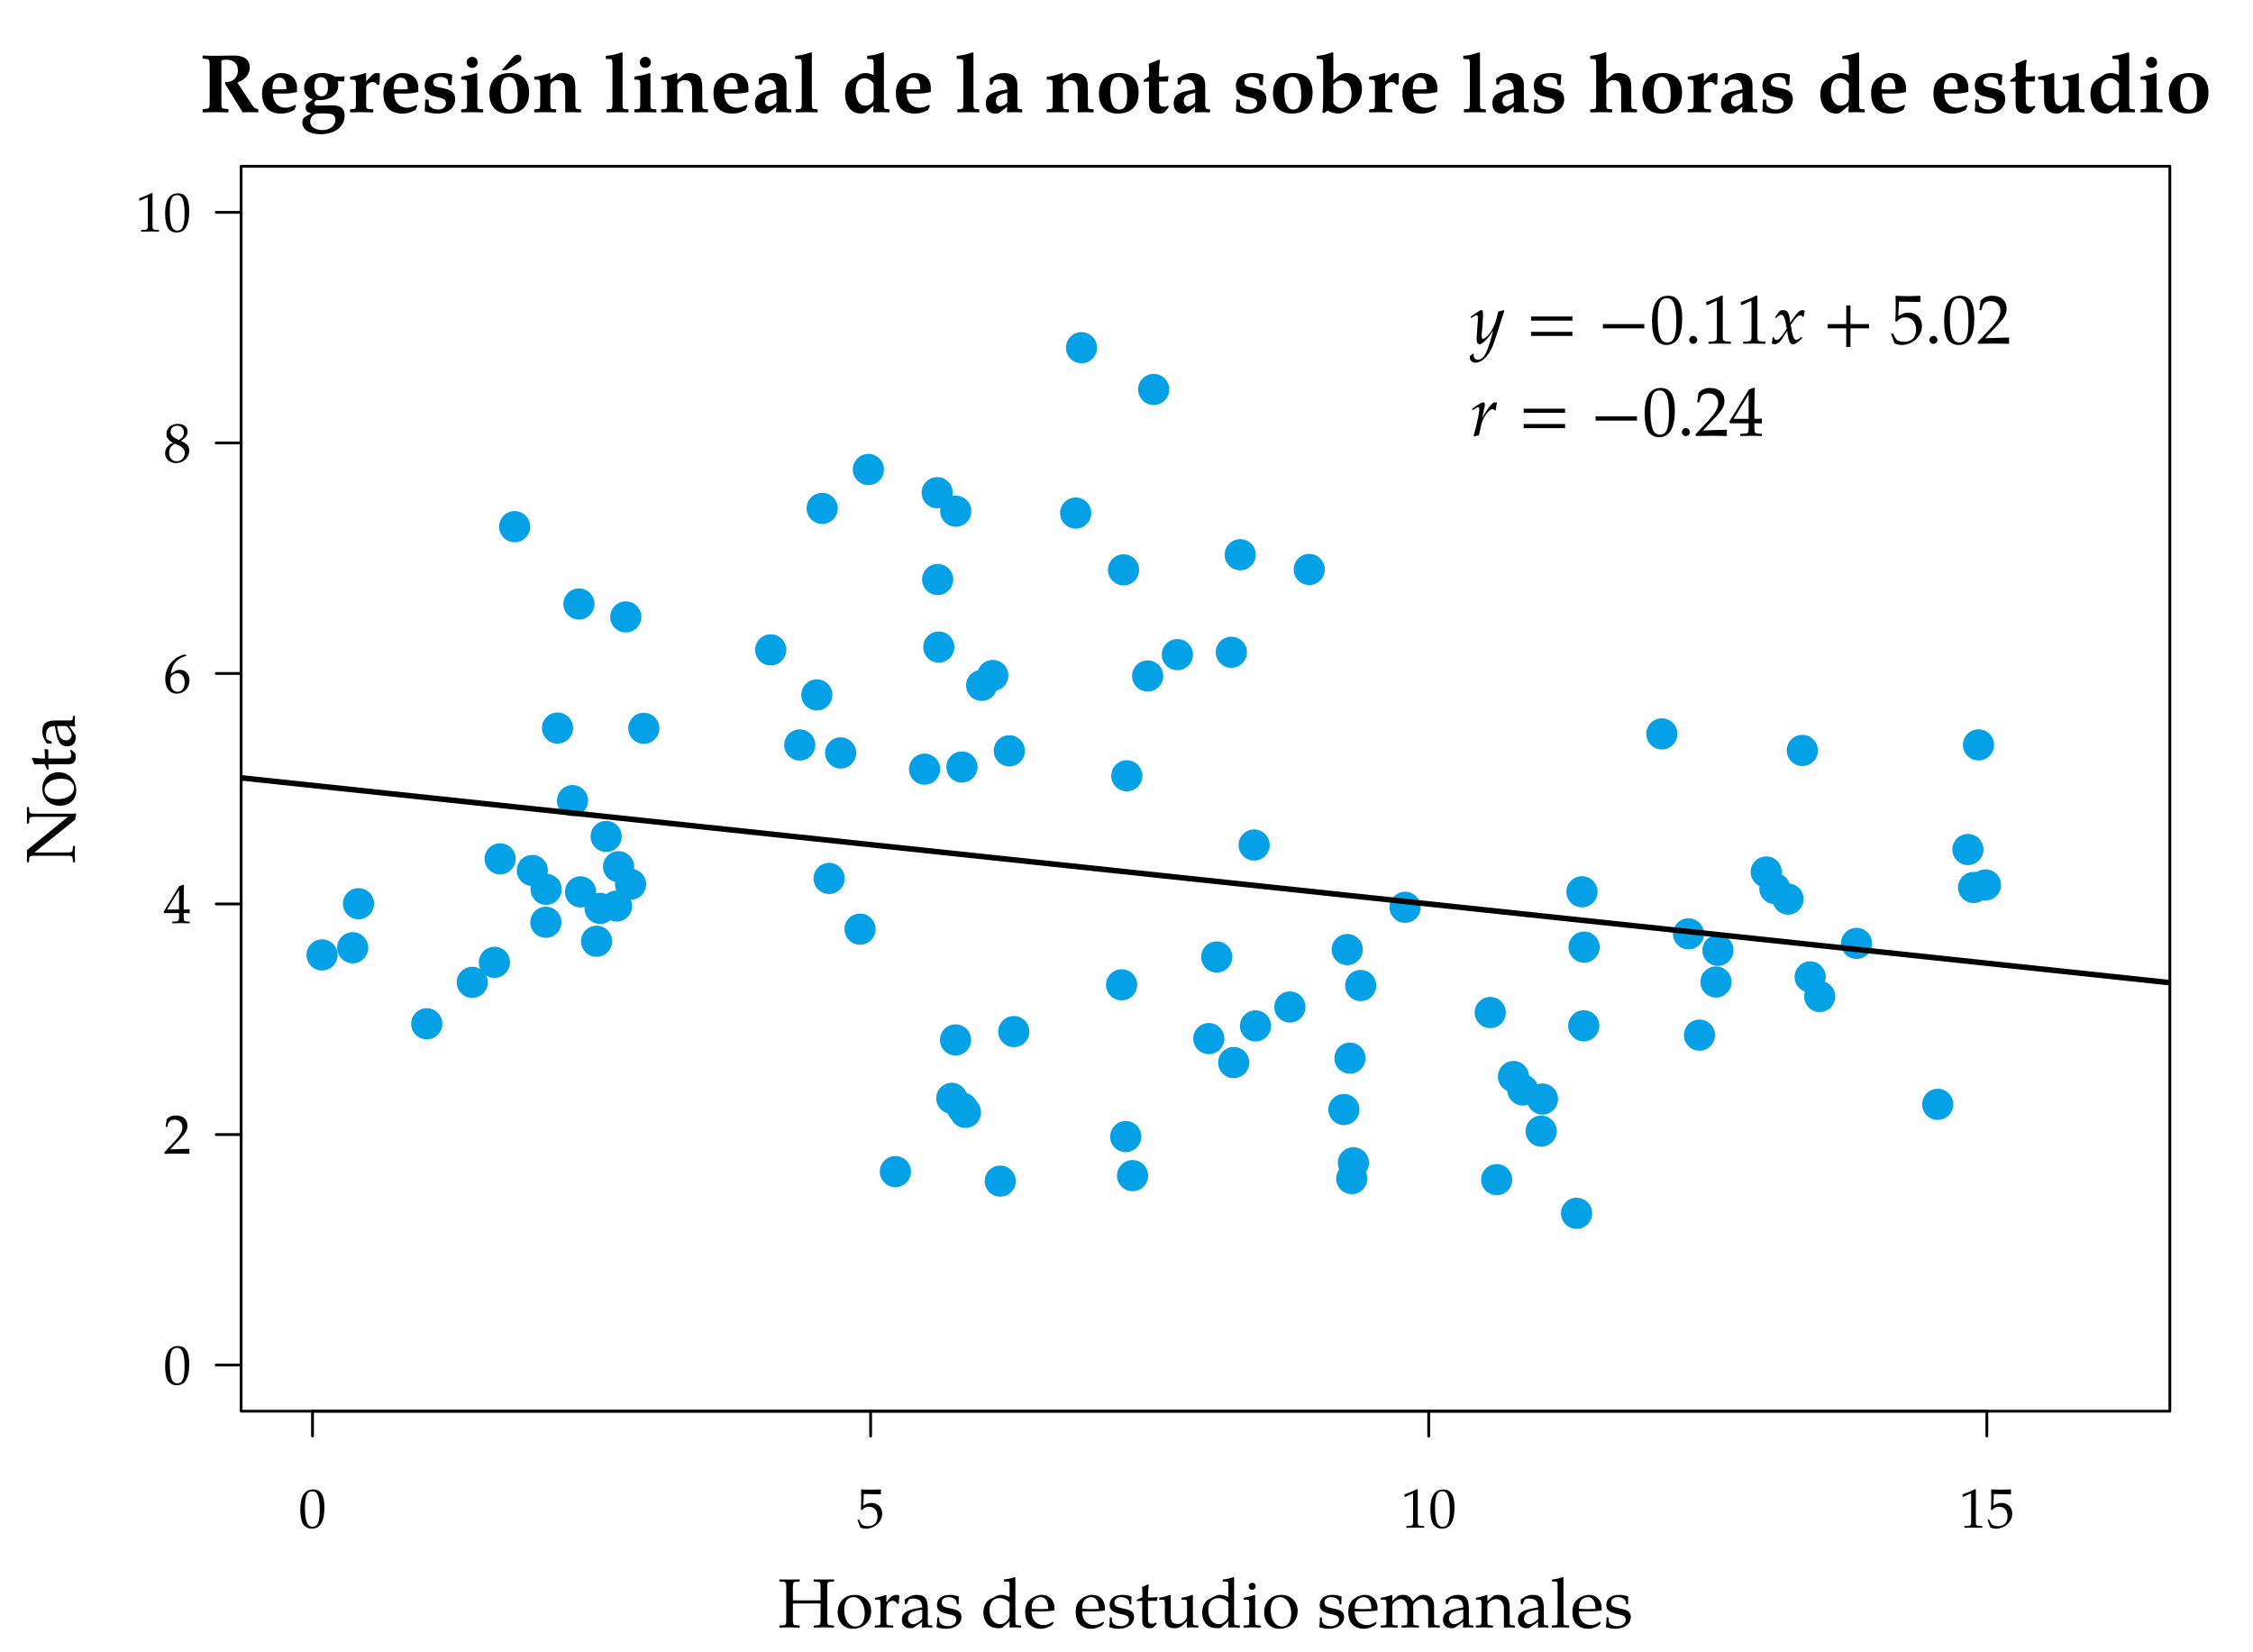 <?xml version="1.0" encoding="UTF-8"?>
<svg xmlns="http://www.w3.org/2000/svg" xmlns:xlink="http://www.w3.org/1999/xlink" width="324pt" height="237.6pt" viewBox="0 0 324 237.6" version="1.1">
<defs>
<g>
<symbol overflow="visible" id="glyph0-0">
<path style="stroke:none;" d="M 0.391 0 L 3.578 0 L 3.578 -3.859 L 0.391 -3.859 Z M 0.797 -0.391 L 0.797 -3.453 L 3.188 -3.453 L 3.188 -0.391 Z M 0.797 -0.391 "/>
</symbol>
<symbol overflow="visible" id="glyph0-1">
<path style="stroke:none;" d="M 0.234 -2.578 C 0.234 -1.656 0.391 -0.844 0.672 -0.453 C 0.953 -0.062 1.406 0.156 1.891 0.156 C 3.094 0.156 3.703 -0.875 3.703 -2.922 C 3.703 -4.656 3.188 -5.484 2.094 -5.484 C 0.859 -5.484 0.234 -4.516 0.234 -2.578 Z M 0.906 -2.875 C 0.906 -4.547 1.188 -5.219 1.953 -5.219 C 2.719 -5.219 3.031 -4.438 3.031 -2.516 C 3.031 -0.828 2.734 -0.125 2 -0.125 C 1.234 -0.125 0.906 -0.922 0.906 -2.875 Z M 0.906 -2.875 "/>
</symbol>
<symbol overflow="visible" id="glyph0-2">
<path style="stroke:none;" d="M 0.109 -1.094 C 0.281 -0.641 0.375 -0.375 0.5 -0.031 C 0.719 0.094 1.031 0.156 1.375 0.156 C 1.906 0.156 2.484 -0.078 2.922 -0.453 C 3.406 -0.891 3.656 -1.422 3.656 -2.016 C 3.656 -2.922 3.016 -3.547 2.109 -3.547 C 1.719 -3.547 1.438 -3.453 0.938 -3.156 L 1.016 -4.828 L 3.438 -4.781 L 3.484 -4.828 C 3.469 -4.969 3.469 -5.016 3.469 -5.125 C 3.469 -5.266 3.469 -5.312 3.484 -5.453 C 3.484 -5.453 3.438 -5.484 3.438 -5.484 C 3.438 -5.484 2.594 -5.453 2.062 -5.453 C 1.516 -5.453 0.672 -5.484 0.672 -5.484 C 0.672 -5.484 0.625 -5.453 0.625 -5.453 L 0.641 -4.359 C 0.641 -3.656 0.625 -2.922 0.594 -2.562 L 0.75 -2.516 C 1.125 -2.891 1.344 -3 1.734 -3 C 2.5 -3 2.984 -2.469 2.984 -1.609 C 2.984 -0.719 2.469 -0.203 1.609 -0.203 C 1.172 -0.203 0.766 -0.344 0.656 -0.547 L 0.297 -1.203 Z M 0.109 -1.094 "/>
</symbol>
<symbol overflow="visible" id="glyph0-3">
<path style="stroke:none;" d="M 0.484 -4.766 L 0.531 -4.422 L 0.609 -4.422 L 1.641 -4.891 L 1.672 -4.891 C 1.719 -4.891 1.734 -4.828 1.734 -4.625 L 1.734 -0.766 C 1.734 -0.344 1.641 -0.266 1.219 -0.234 L 0.766 -0.219 L 0.766 0.031 C 1.203 0.016 1.641 0 2.078 0 C 2.5 0 2.922 0.016 3.328 0.031 L 3.328 -0.219 L 2.922 -0.234 C 2.484 -0.266 2.406 -0.344 2.406 -0.766 L 2.406 -5.484 L 2.281 -5.531 C 1.766 -5.266 1.203 -5.016 0.484 -4.766 Z M 0.484 -4.766 "/>
</symbol>
<symbol overflow="visible" id="glyph0-4">
<path style="stroke:none;" d="M 0.125 0.031 C 0.719 0.016 1.312 0 1.906 0 C 2.516 0 3.125 0.016 3.734 0.031 C 3.719 -0.141 3.719 -0.219 3.719 -0.328 C 3.719 -0.438 3.719 -0.516 3.734 -0.688 L 0.969 -0.609 L 2.422 -2.156 C 3.203 -2.969 3.438 -3.406 3.438 -4.016 C 3.438 -4.922 2.812 -5.484 1.797 -5.484 C 1.234 -5.484 0.844 -5.328 0.453 -4.938 L 0.312 -3.844 L 0.547 -3.844 L 0.641 -4.219 C 0.766 -4.672 1.062 -4.875 1.594 -4.875 C 2.281 -4.875 2.719 -4.453 2.719 -3.766 C 2.719 -3.172 2.375 -2.578 1.484 -1.625 L 0.125 -0.188 Z M 0.125 0.031 "/>
</symbol>
<symbol overflow="visible" id="glyph0-5">
<path style="stroke:none;" d="M 0.016 -1.625 L 0.109 -1.438 L 2.234 -1.438 L 2.234 -0.844 C 2.234 -0.359 2.141 -0.25 1.75 -0.234 L 1.266 -0.219 L 1.266 0.031 C 1.688 0.016 2.109 0 2.547 0 C 2.953 0 3.359 0.016 3.766 0.031 L 3.766 -0.219 L 3.375 -0.234 C 2.984 -0.266 2.906 -0.359 2.906 -0.844 L 2.906 -1.438 C 3.375 -1.438 3.531 -1.438 3.766 -1.406 L 3.766 -1.969 C 3.766 -1.969 3.375 -1.953 3.109 -1.953 L 2.906 -1.953 L 2.906 -3.062 C 2.906 -4.484 2.922 -5.156 2.953 -5.484 L 2.859 -5.531 L 2.266 -5.312 Z M 0.516 -1.953 L 2.234 -4.75 L 2.234 -1.953 Z M 0.516 -1.953 "/>
</symbol>
<symbol overflow="visible" id="glyph0-6">
<path style="stroke:none;" d="M 0.25 -1.969 C 0.25 -0.656 0.891 0.156 1.922 0.156 C 2.953 0.156 3.734 -0.656 3.734 -1.75 C 3.734 -2.656 3.172 -3.266 2.328 -3.266 C 1.859 -3.266 1.562 -3.062 1.047 -2.641 C 1.219 -4.078 1.875 -4.859 3.312 -5.297 L 3.312 -5.359 L 3.016 -5.484 C 2.25 -5.234 1.922 -5.078 1.516 -4.719 C 0.703 -4.031 0.25 -3.062 0.25 -1.969 Z M 0.984 -1.75 C 0.984 -2.031 1.016 -2.188 1.094 -2.312 C 1.281 -2.594 1.656 -2.781 2.031 -2.781 C 2.641 -2.781 3.047 -2.25 3.047 -1.469 C 3.047 -0.641 2.641 -0.109 2.031 -0.109 C 1.344 -0.109 0.984 -0.688 0.984 -1.75 Z M 0.984 -1.75 "/>
</symbol>
<symbol overflow="visible" id="glyph0-7">
<path style="stroke:none;" d="M 0.234 -1.266 C 0.234 -0.453 0.906 0.156 1.797 0.156 C 2.844 0.156 3.703 -0.656 3.703 -1.641 C 3.703 -2.281 3.406 -2.625 2.5 -3.031 C 3.219 -3.531 3.469 -3.859 3.469 -4.344 C 3.469 -5.031 2.906 -5.484 2.062 -5.484 C 1.109 -5.484 0.422 -4.891 0.422 -4.047 C 0.422 -3.5 0.641 -3.203 1.344 -2.75 C 1.016 -2.594 0.875 -2.516 0.703 -2.344 C 0.391 -2.047 0.234 -1.688 0.234 -1.266 Z M 0.812 -1.328 C 0.812 -1.906 1.031 -2.281 1.625 -2.641 L 2.266 -2.344 C 2.766 -2.125 3.062 -1.734 3.062 -1.312 C 3.062 -0.641 2.562 -0.109 1.922 -0.109 C 1.25 -0.109 0.812 -0.594 0.812 -1.328 Z M 1.016 -4.328 C 1.016 -4.859 1.406 -5.219 1.969 -5.219 C 2.547 -5.219 2.938 -4.844 2.938 -4.25 C 2.938 -3.797 2.734 -3.484 2.219 -3.156 L 1.781 -3.375 C 1.281 -3.625 1.016 -3.938 1.016 -4.328 Z M 1.016 -4.328 "/>
</symbol>
<symbol overflow="visible" id="glyph1-0">
<path style="stroke:none;" d="M 0.594 0 L 5.375 0 L 5.375 -5.781 L 0.594 -5.781 Z M 1.188 -0.594 L 1.188 -5.188 L 4.781 -5.188 L 4.781 -0.594 Z M 1.188 -0.594 "/>
</symbol>
<symbol overflow="visible" id="glyph1-1">
<path style="stroke:none;" d="M 0.469 0.031 C 1.094 0.016 1.703 0 2.312 0 C 2.938 0 3.562 0.016 4.188 0.031 L 4.188 -0.438 L 3.734 -0.484 C 3.172 -0.531 3.172 -0.547 3.172 -1.609 L 3.172 -7.438 C 3.328 -7.5 3.562 -7.547 3.875 -7.547 C 4.938 -7.547 5.547 -6.984 5.547 -6.016 C 5.547 -5.375 5.25 -4.844 4.75 -4.547 C 4.453 -4.375 4.156 -4.328 3.719 -4.328 L 3.719 -4.047 L 6.234 0.031 C 6.594 0.016 6.938 0 7.297 0 C 7.688 0 8.078 0.016 8.469 0.031 L 8.469 -0.438 C 8.031 -0.531 7.891 -0.578 7.625 -0.984 L 5.469 -4.25 C 6.125 -4.531 6.406 -4.719 6.734 -5.062 C 7.062 -5.453 7.25 -5.875 7.25 -6.391 C 7.25 -7.547 6.484 -8.141 4.969 -8.141 C 4.188 -8.141 3.375 -8.109 2.594 -8.109 C 1.891 -8.109 1.172 -8.109 0.469 -8.141 L 0.469 -7.703 L 0.906 -7.656 C 1.453 -7.609 1.484 -7.547 1.484 -6.484 L 1.484 -1.609 C 1.484 -0.547 1.469 -0.531 0.906 -0.484 L 0.469 -0.438 Z M 0.469 0.031 "/>
</symbol>
<symbol overflow="visible" id="glyph1-2">
<path style="stroke:none;" d="M 0.5 -2.703 C 0.5 -0.797 1.453 0.203 3.234 0.203 C 3.938 0.203 4.344 0.078 5.125 -0.312 L 5.391 -0.891 L 5.25 -1.062 C 4.688 -0.75 4.328 -0.641 3.844 -0.641 C 3.234 -0.641 2.656 -0.969 2.359 -1.469 C 2.156 -1.812 2.078 -2.094 2.062 -2.672 L 3.625 -2.672 C 4.297 -2.672 4.828 -2.734 5.516 -2.906 L 5.516 -3.531 C 5.516 -4.812 4.625 -5.625 3.234 -5.625 C 2.828 -5.625 2.516 -5.547 2.203 -5.359 L 1.641 -5.016 C 0.844 -4.547 0.5 -3.844 0.5 -2.703 Z M 1.984 -3.297 C 1.984 -4.484 2.312 -4.953 3 -4.953 C 3.688 -4.953 4 -4.484 4 -3.297 C 4 -3.297 3.375 -3.266 2.984 -3.266 C 2.75 -3.266 3.047 -3.266 2.359 -3.281 Z M 1.984 -3.297 "/>
</symbol>
<symbol overflow="visible" id="glyph1-3">
<path style="stroke:none;" d="M 0.312 1.484 C 0.312 2.516 1.312 3.172 2.891 3.172 C 4.984 3.172 6.391 2.094 6.391 0.5 C 6.391 -0.5 5.828 -0.984 4.625 -0.984 L 4.344 -0.984 L 2.594 -0.938 C 2.219 -0.922 2.031 -1.047 2.031 -1.297 C 2.031 -1.469 2.141 -1.609 2.375 -1.75 C 2.594 -1.75 2.719 -1.734 2.859 -1.734 C 3.688 -1.734 4.453 -2.016 4.938 -2.5 C 5.312 -2.875 5.469 -3.281 5.469 -3.891 C 5.469 -4.078 5.453 -4.219 5.406 -4.453 L 6.328 -4.406 L 6.391 -5.156 C 5.891 -5.109 5.672 -5.109 5.406 -5.109 C 5.312 -5.109 5.156 -5.109 4.969 -5.109 C 4.484 -5.469 3.922 -5.625 3.156 -5.625 C 1.625 -5.625 0.562 -4.75 0.562 -3.484 C 0.562 -3.047 0.719 -2.656 1 -2.344 C 1.234 -2.109 1.406 -2 1.828 -1.859 L 0.984 -1.203 C 0.859 -1.125 0.781 -0.875 0.781 -0.641 C 0.781 -0.203 0.984 0.016 1.594 0.172 L 0.625 0.734 C 0.438 0.844 0.312 1.156 0.312 1.484 Z M 1.438 1.344 C 1.438 0.891 1.688 0.484 2.047 0.312 C 2.234 0.219 2.672 0.172 3.25 0.172 C 4.703 0.172 5.062 0.375 5.062 1.141 C 5.062 1.953 4.266 2.578 3.203 2.578 C 2.141 2.578 1.438 2.078 1.438 1.344 Z M 2.031 -3.719 C 2.031 -4.578 2.359 -5.031 3.016 -5.031 C 3.641 -5.031 4 -4.516 4 -3.578 C 4 -2.719 3.672 -2.281 3.031 -2.281 C 2.422 -2.281 2.031 -2.828 2.031 -3.719 Z M 2.031 -3.719 "/>
</symbol>
<symbol overflow="visible" id="glyph1-4">
<path style="stroke:none;" d="M 0.359 0.031 C 0.875 0.016 1.391 0 1.906 0 C 2.5 0 3.109 0.016 3.703 0.031 L 3.703 -0.406 L 3.234 -0.438 C 2.719 -0.453 2.672 -0.531 2.672 -1.188 L 2.672 -3.562 C 2.672 -3.938 3.156 -4.328 3.625 -4.328 C 3.922 -4.328 4.141 -4.188 4.297 -3.891 L 4.594 -4.016 L 4.656 -5.562 C 4.531 -5.609 4.375 -5.625 4.203 -5.625 C 3.875 -5.625 3.641 -5.484 3.188 -5 L 2.672 -4.422 L 2.672 -5.562 L 2.547 -5.625 L 1.703 -5.359 C 1.328 -5.25 1.109 -5.219 0.359 -5.109 L 0.359 -4.688 L 0.891 -4.656 C 1.172 -4.625 1.203 -4.516 1.203 -3.812 L 1.203 -1.188 C 1.203 -0.547 1.141 -0.453 0.781 -0.438 L 0.359 -0.406 Z M 0.359 0.031 "/>
</symbol>
<symbol overflow="visible" id="glyph1-5">
<path style="stroke:none;" d="M 0.469 -0.125 C 1.156 0.109 1.688 0.203 2.312 0.203 C 3.828 0.203 4.844 -0.625 4.844 -1.859 C 4.844 -2.719 4.406 -3.156 3.328 -3.391 L 2.344 -3.609 C 1.875 -3.719 1.688 -3.891 1.688 -4.281 C 1.688 -4.75 2.078 -5.062 2.734 -5.062 C 3.234 -5.062 3.734 -4.828 3.781 -4.594 L 3.891 -3.891 L 4.328 -3.891 L 4.422 -5.359 C 3.953 -5.562 3.578 -5.625 2.953 -5.625 C 1.344 -5.625 0.469 -4.984 0.469 -3.797 C 0.469 -3 0.891 -2.5 1.734 -2.297 L 2.766 -2.047 C 3.312 -1.906 3.516 -1.703 3.516 -1.297 C 3.516 -0.734 3.094 -0.375 2.422 -0.375 C 1.859 -0.375 1.453 -0.547 1.078 -0.984 L 1.016 -1.812 L 0.547 -1.812 Z M 0.469 -0.125 "/>
</symbol>
<symbol overflow="visible" id="glyph1-6">
<path style="stroke:none;" d="M 0.406 0.031 C 0.922 0.016 1.438 0 1.953 0 C 2.484 0 3.031 0.016 3.562 0.031 L 3.562 -0.406 L 3.141 -0.438 C 2.766 -0.453 2.719 -0.547 2.719 -1.188 L 2.719 -5.562 L 2.594 -5.625 C 2.594 -5.625 2.094 -5.453 1.75 -5.359 C 1.297 -5.25 1.094 -5.219 0.578 -5.141 L 0.406 -5.109 L 0.406 -4.688 L 0.938 -4.656 C 1.219 -4.625 1.25 -4.516 1.25 -3.812 L 1.25 -1.188 C 1.25 -0.547 1.188 -0.453 0.828 -0.438 L 0.406 -0.406 Z M 1.188 -7.172 C 1.188 -6.719 1.547 -6.359 1.984 -6.359 C 2.422 -6.359 2.781 -6.719 2.781 -7.156 C 2.781 -7.594 2.422 -7.953 2 -7.953 C 1.547 -7.953 1.188 -7.609 1.188 -7.172 Z M 1.188 -7.172 "/>
</symbol>
<symbol overflow="visible" id="glyph1-7">
<path style="stroke:none;" d="M 0.484 -2.672 C 0.484 -0.844 1.453 0.203 3.188 0.203 C 5.109 0.203 6.188 -0.891 6.188 -2.828 C 6.188 -4.641 5.203 -5.625 3.438 -5.625 C 1.531 -5.625 0.484 -4.578 0.484 -2.672 Z M 2.109 -2.969 C 2.109 -4.406 2.469 -5.062 3.281 -5.062 C 4.141 -5.062 4.547 -4.203 4.547 -2.453 C 4.547 -0.984 4.219 -0.375 3.406 -0.375 C 2.547 -0.375 2.109 -1.25 2.109 -2.969 Z M 2.25 -6.047 L 2.922 -6.047 C 4.781 -7.203 4.453 -7 4.578 -7.078 C 4.953 -7.312 5.094 -7.469 5.094 -7.734 C 5.094 -8.062 4.875 -8.266 4.562 -8.266 C 4.281 -8.266 4.062 -8.125 3.797 -7.812 Z M 2.25 -6.047 "/>
</symbol>
<symbol overflow="visible" id="glyph1-8">
<path style="stroke:none;" d="M 0.281 0.031 C 0.797 0.016 1.312 0 1.828 0 C 2.359 0 2.906 0.016 3.438 0.031 L 3.438 -0.406 L 3.031 -0.438 C 2.656 -0.453 2.594 -0.547 2.594 -1.188 L 2.594 -3.797 C 2.594 -4.203 3.078 -4.609 3.609 -4.609 C 4.406 -4.609 4.734 -4.188 4.734 -3.234 L 4.734 0.031 C 5.094 0.016 5.453 0 5.812 0 C 6.219 0 6.609 0.016 7.016 0.031 L 7.016 -0.406 L 6.625 -0.438 C 6.25 -0.453 6.188 -0.547 6.188 -1.188 L 6.188 -3.422 C 6.188 -4.344 6.078 -4.797 5.766 -5.125 C 5.469 -5.453 4.969 -5.625 4.391 -5.625 C 4.031 -5.625 3.734 -5.562 3.547 -5.406 L 2.594 -4.656 L 2.594 -5.562 L 2.516 -5.625 C 1.281 -5.219 0.938 -5.156 0.281 -5.109 L 0.281 -4.688 L 0.828 -4.656 C 1.094 -4.625 1.141 -4.516 1.141 -3.812 L 1.141 -1.188 C 1.141 -0.547 1.078 -0.453 0.703 -0.438 L 0.281 -0.406 Z M 0.281 0.031 "/>
</symbol>
<symbol overflow="visible" id="glyph1-9">
<path style="stroke:none;" d="M 0.281 -7.656 L 0.922 -7.625 C 1.188 -7.609 1.234 -7.5 1.234 -6.797 L 1.234 -1.188 C 1.234 -0.547 1.172 -0.453 0.797 -0.438 L 0.375 -0.406 L 0.375 0.031 C 0.891 0.016 1.406 0 1.922 0 C 2.469 0 3 0.016 3.531 0.031 L 3.531 -0.406 L 3.125 -0.438 C 2.75 -0.453 2.688 -0.547 2.688 -1.188 L 2.688 -8.531 L 2.594 -8.609 L 1.734 -8.344 C 1.391 -8.234 0.984 -8.156 0.281 -8.094 Z M 0.281 -7.656 "/>
</symbol>
<symbol overflow="visible" id="glyph1-10">
<path style="stroke:none;" d="M 0.484 -1.281 C 0.484 -0.312 0.969 0.203 1.875 0.203 C 2.156 0.203 2.344 0.156 2.469 0.062 L 3.578 -0.797 L 3.516 -0.062 L 3.578 0.031 C 3.938 0.016 4.297 0 4.656 0 C 5.016 0 5.359 0.016 5.719 0.031 L 5.719 -0.406 L 5.359 -0.438 C 5.078 -0.469 5.016 -0.609 5.016 -1.172 L 5.016 -3.938 C 5.016 -5 4.312 -5.625 3.109 -5.625 C 2.594 -5.625 2.125 -5.5 1.672 -5.219 L 1.047 -4.844 L 1.047 -4.016 L 1.406 -3.938 L 1.656 -4.531 C 1.703 -4.609 2.031 -4.703 2.359 -4.703 C 3.156 -4.703 3.531 -4.266 3.578 -3.281 L 2.516 -3.078 C 1.016 -2.766 0.484 -2.297 0.484 -1.281 Z M 1.938 -1.594 C 1.938 -2.172 2.188 -2.422 3.031 -2.641 L 3.578 -2.781 L 3.578 -1.375 C 3.328 -1.062 2.906 -0.844 2.547 -0.844 C 2.156 -0.844 1.938 -1.125 1.938 -1.594 Z M 1.938 -1.594 "/>
</symbol>
<symbol overflow="visible" id="glyph1-11">
<path style="stroke:none;" d="M 0.5 -2.594 C 0.5 -0.891 1.391 0.203 2.781 0.203 C 3.062 0.203 3.25 0.156 3.375 0.062 L 4.609 -0.953 L 4.547 -0.062 L 4.609 0.031 C 4.969 0.016 5.328 0 5.688 0 C 6.094 0 6.484 0.016 6.891 0.031 L 6.891 -0.406 L 6.5 -0.438 C 6.125 -0.453 6.078 -0.547 6.078 -1.188 L 6.078 -8.531 L 5.969 -8.609 L 5.109 -8.344 C 4.766 -8.234 4.359 -8.156 3.672 -8.094 L 3.672 -7.656 L 4.297 -7.625 C 4.562 -7.609 4.609 -7.5 4.609 -6.797 L 4.609 -5.328 L 4.375 -5.422 C 4.047 -5.562 3.719 -5.625 3.422 -5.625 C 3.031 -5.625 2.688 -5.516 2.359 -5.312 L 1.5 -4.75 C 0.828 -4.312 0.5 -3.625 0.5 -2.594 Z M 2.016 -3.047 C 2.016 -4.25 2.422 -4.859 3.281 -4.859 C 3.797 -4.859 4.219 -4.625 4.609 -4.109 L 4.609 -1.906 C 4.609 -1.375 4.047 -0.938 3.391 -0.938 C 2.547 -0.938 2.016 -1.75 2.016 -3.047 Z M 2.016 -3.047 "/>
</symbol>
<symbol overflow="visible" id="glyph1-12">
<path style="stroke:none;" d="M 0.484 -2.672 C 0.484 -0.844 1.453 0.203 3.188 0.203 C 5.109 0.203 6.188 -0.891 6.188 -2.828 C 6.188 -4.641 5.203 -5.625 3.438 -5.625 C 1.531 -5.625 0.484 -4.578 0.484 -2.672 Z M 2.109 -2.969 C 2.109 -4.406 2.469 -5.062 3.281 -5.062 C 4.141 -5.062 4.547 -4.203 4.547 -2.453 C 4.547 -0.984 4.219 -0.375 3.406 -0.375 C 2.547 -0.375 2.109 -1.25 2.109 -2.969 Z M 2.109 -2.969 "/>
</symbol>
<symbol overflow="visible" id="glyph1-13">
<path style="stroke:none;" d="M 0.266 -4.359 L 1.031 -4.406 L 1.031 -1.312 C 1.031 -0.25 1.469 0.203 2.516 0.203 C 2.875 0.203 3.172 0.125 3.281 -0.016 L 3.875 -0.719 L 3.781 -0.938 C 3.531 -0.828 3.422 -0.781 3.234 -0.781 C 2.672 -0.781 2.484 -0.984 2.484 -1.562 L 2.484 -4.406 L 3.75 -4.406 L 3.844 -5.188 C 3.391 -5.141 2.938 -5.109 2.484 -5.109 L 2.484 -5.812 C 2.484 -6.438 2.516 -6.844 2.625 -7.438 L 2.469 -7.547 C 1.984 -7.328 1.609 -7.188 1 -6.953 C 1.047 -6.328 1.047 -6.109 1.047 -5.859 L 1.047 -5.141 L 0.266 -4.625 Z M 0.266 -4.359 "/>
</symbol>
<symbol overflow="visible" id="glyph1-14">
<path style="stroke:none;" d="M 0.125 -7.656 L 0.75 -7.625 C 1.016 -7.609 1.062 -7.5 1.062 -6.797 L 1.062 -1.938 C 1.062 -1.297 1.031 -0.578 0.953 0.047 L 1.219 0.141 L 1.688 -0.234 C 2.234 0.062 2.734 0.203 3.25 0.203 C 3.625 0.203 3.938 0.109 4.297 -0.094 C 4.766 -0.375 5.312 -0.75 5.656 -1.031 C 6.25 -1.516 6.641 -2.438 6.641 -3.359 C 6.641 -4.688 5.75 -5.625 4.484 -5.625 C 4.016 -5.625 3.672 -5.5 3.25 -5.156 L 2.516 -4.578 L 2.516 -8.531 L 2.422 -8.609 L 1.562 -8.344 C 1.219 -8.234 0.812 -8.156 0.125 -8.094 Z M 2.516 -1.266 L 2.516 -3.953 C 2.781 -4.344 3.172 -4.547 3.672 -4.547 C 4.594 -4.547 5.141 -3.844 5.141 -2.641 C 5.141 -1.406 4.609 -0.609 3.734 -0.609 C 3.234 -0.609 2.844 -0.812 2.516 -1.266 Z M 2.516 -1.266 "/>
</symbol>
<symbol overflow="visible" id="glyph1-15">
<path style="stroke:none;" d="M 0.281 0.031 C 0.797 0.016 1.312 0 1.828 0 C 2.359 0 2.906 0.016 3.438 0.031 L 3.438 -0.406 L 3.031 -0.438 C 2.656 -0.453 2.594 -0.547 2.594 -1.188 L 2.594 -3.797 C 2.594 -4.203 3.078 -4.609 3.609 -4.609 C 4.406 -4.609 4.734 -4.188 4.734 -3.219 L 4.734 0.031 C 5.094 0.016 5.453 0 5.812 0 C 6.219 0 6.609 0.016 7.016 0.031 L 7.016 -0.406 L 6.625 -0.438 C 6.25 -0.453 6.188 -0.547 6.188 -1.188 L 6.188 -3.422 C 6.188 -4.344 6.078 -4.797 5.766 -5.125 C 5.469 -5.453 4.969 -5.625 4.391 -5.625 C 4.031 -5.625 3.734 -5.562 3.547 -5.406 L 2.594 -4.656 L 2.594 -8.531 L 2.5 -8.609 L 1.641 -8.344 C 1.328 -8.25 0.938 -8.172 0.281 -8.094 L 0.281 -7.656 L 0.828 -7.625 C 1.094 -7.609 1.141 -7.5 1.141 -6.797 L 1.141 -1.188 C 1.141 -0.547 1.078 -0.453 0.703 -0.438 L 0.281 -0.406 Z M 0.281 0.031 "/>
</symbol>
<symbol overflow="visible" id="glyph1-16">
<path style="stroke:none;" d="M 0.297 -4.688 L 0.844 -4.656 C 1.109 -4.625 1.141 -4.516 1.141 -3.812 L 1.141 -1.672 C 1.141 -0.469 1.797 0.203 2.953 0.203 C 3.297 0.203 3.594 0.109 3.781 -0.078 L 4.688 -0.953 L 4.625 0.031 C 5.016 0.016 5.375 0 5.766 0 C 6.172 0 6.562 0.016 6.969 0.031 L 6.969 -0.406 L 6.578 -0.438 C 6.188 -0.453 6.141 -0.547 6.141 -1.188 L 6.141 -5.562 L 6.031 -5.625 L 5.188 -5.359 C 4.797 -5.25 4.578 -5.219 3.844 -5.109 L 3.844 -4.688 L 4.375 -4.656 C 4.656 -4.625 4.688 -4.516 4.688 -3.812 L 4.688 -1.953 C 4.688 -1.344 4.172 -0.875 3.531 -0.875 C 2.859 -0.875 2.609 -1.297 2.609 -2.438 L 2.609 -5.562 L 2.484 -5.625 L 1.656 -5.359 C 1.25 -5.25 1.047 -5.219 0.297 -5.109 Z M 0.297 -4.688 "/>
</symbol>
<symbol overflow="visible" id="glyph2-0">
<path style="stroke:none;" d="M 0.5 0 L 4.484 0 L 4.484 -4.828 L 0.5 -4.828 Z M 1 -0.5 L 1 -4.328 L 3.984 -4.328 L 3.984 -0.5 Z M 1 -0.5 "/>
</symbol>
<symbol overflow="visible" id="glyph2-1">
<path style="stroke:none;" d="M 0.219 0.031 C 0.703 0.016 1.188 0 1.672 0 C 2.156 0 2.656 0.016 3.141 0.031 L 3.141 -0.266 L 2.656 -0.297 C 2.203 -0.328 2.156 -0.406 2.156 -1.203 L 2.156 -3.422 C 2.422 -3.438 2.578 -3.438 2.984 -3.438 L 5.312 -3.438 C 5.719 -3.438 5.875 -3.438 6.141 -3.422 L 6.141 -1.203 C 6.141 -0.406 6.094 -0.328 5.625 -0.297 L 5.156 -0.266 L 5.156 0.031 C 5.641 0.016 6.125 0 6.609 0 C 7.094 0 7.594 0.016 8.078 0.031 L 8.078 -0.266 L 7.594 -0.297 C 7.141 -0.328 7.094 -0.406 7.094 -1.203 L 7.094 -5.672 C 7.094 -6.453 7.141 -6.547 7.594 -6.562 L 8.078 -6.594 L 8.078 -6.891 C 7.594 -6.875 7.094 -6.875 6.609 -6.875 C 6.125 -6.875 5.641 -6.875 5.156 -6.891 L 5.156 -6.594 L 5.625 -6.562 C 6.094 -6.547 6.141 -6.453 6.141 -5.672 L 6.141 -3.891 C 5.938 -3.891 5.719 -3.875 5.312 -3.875 L 2.984 -3.875 C 2.578 -3.875 2.359 -3.891 2.156 -3.891 L 2.156 -5.672 C 2.156 -6.453 2.203 -6.547 2.656 -6.562 L 3.141 -6.594 L 3.141 -6.891 C 2.656 -6.875 2.156 -6.875 1.672 -6.875 C 1.188 -6.875 0.703 -6.875 0.219 -6.891 L 0.219 -6.594 L 0.703 -6.562 C 1.156 -6.547 1.203 -6.453 1.203 -5.672 L 1.203 -1.203 C 1.203 -0.406 1.156 -0.328 0.703 -0.297 L 0.219 -0.266 Z M 0.219 0.031 "/>
</symbol>
<symbol overflow="visible" id="glyph2-2">
<path style="stroke:none;" d="M 0.312 -2.156 C 0.312 -0.75 1.203 0.203 2.5 0.203 C 4.031 0.203 5.125 -0.875 5.125 -2.359 C 5.125 -3.703 4.141 -4.672 2.781 -4.672 C 1.328 -4.672 0.312 -3.656 0.312 -2.156 Z M 1.25 -2.5 C 1.25 -3.703 1.719 -4.344 2.609 -4.344 C 3.516 -4.344 4.203 -3.344 4.203 -2 C 4.203 -0.844 3.688 -0.125 2.875 -0.125 C 1.906 -0.125 1.25 -1.094 1.25 -2.5 Z M 1.25 -2.5 "/>
</symbol>
<symbol overflow="visible" id="glyph2-3">
<path style="stroke:none;" d="M 0.203 0.031 C 0.625 0.016 1.031 0 1.438 0 C 1.906 0 2.375 0.016 2.859 0.031 L 2.859 -0.266 L 2.344 -0.297 C 1.891 -0.328 1.875 -0.359 1.875 -1.016 L 1.875 -2.734 C 1.875 -3.328 2.266 -3.828 2.766 -3.828 C 3.062 -3.828 3.266 -3.688 3.422 -3.375 L 3.641 -3.375 L 3.734 -4.562 C 3.625 -4.641 3.438 -4.672 3.266 -4.672 C 2.953 -4.672 2.641 -4.516 2.438 -4.266 L 1.875 -3.609 L 1.875 -4.641 L 1.781 -4.672 C 1.281 -4.469 0.75 -4.328 0.234 -4.266 L 0.234 -3.984 L 0.594 -3.984 C 1 -3.984 1.031 -3.922 1.031 -3.266 L 1.031 -1.016 C 1.031 -0.391 1 -0.312 0.672 -0.297 L 0.203 -0.266 Z M 0.203 0.031 "/>
</symbol>
<symbol overflow="visible" id="glyph2-4">
<path style="stroke:none;" d="M 0.312 -1.109 C 0.312 -0.328 0.781 0.125 1.578 0.125 C 1.75 0.125 1.922 0.094 2 0.047 L 3.234 -0.812 L 3.188 0.031 C 3.438 0.016 3.703 0 3.953 0 C 4.203 0 4.453 0.016 4.688 0.031 L 4.688 -0.266 L 4.312 -0.297 C 4.062 -0.297 4.031 -0.375 4.031 -0.875 L 4.031 -2.688 C 4.031 -4.141 3.609 -4.672 2.453 -4.672 C 2.031 -4.672 1.625 -4.562 1.25 -4.344 L 0.719 -4.016 L 0.719 -3.375 L 0.984 -3.297 L 1.109 -3.609 C 1.312 -4.078 1.422 -4.141 1.875 -4.141 C 2.812 -4.141 3.203 -3.781 3.234 -2.875 L 2.25 -2.688 C 0.891 -2.438 0.312 -1.969 0.312 -1.109 Z M 1.172 -1.25 C 1.172 -1.609 1.375 -1.969 1.672 -2.156 C 1.922 -2.297 2.469 -2.438 3.234 -2.547 L 3.234 -1.234 C 2.938 -0.828 2.312 -0.453 1.922 -0.453 C 1.531 -0.453 1.172 -0.812 1.172 -1.25 Z M 1.172 -1.25 "/>
</symbol>
<symbol overflow="visible" id="glyph2-5">
<path style="stroke:none;" d="M 0.297 -0.047 C 0.812 0.125 1.203 0.203 1.672 0.203 C 2.969 0.203 3.891 -0.5 3.891 -1.469 C 3.891 -1.781 3.812 -2.016 3.625 -2.219 C 3.359 -2.469 3.031 -2.578 2.156 -2.75 C 1.328 -2.906 1.062 -3.109 1.062 -3.562 C 1.062 -4.062 1.422 -4.344 2.031 -4.344 C 2.688 -4.344 3.203 -4 3.203 -3.531 L 3.203 -3.297 L 3.484 -3.297 C 3.484 -3.875 3.5 -4.109 3.531 -4.422 C 3 -4.609 2.641 -4.672 2.234 -4.672 C 1.078 -4.672 0.375 -4.125 0.375 -3.234 C 0.375 -2.75 0.594 -2.406 1.047 -2.203 C 1.312 -2.078 1.844 -1.922 2.516 -1.781 C 2.969 -1.672 3.156 -1.469 3.156 -1.094 C 3.156 -0.547 2.656 -0.172 1.953 -0.172 C 1.219 -0.172 0.703 -0.516 0.703 -1.016 L 0.703 -1.422 L 0.406 -1.422 C 0.406 -0.734 0.375 -0.438 0.297 -0.047 Z M 0.297 -0.047 "/>
</symbol>
<symbol overflow="visible" id="glyph2-6">
<path style="stroke:none;" d="M 0.344 -2.156 C 0.344 -1.359 0.625 -0.703 1.109 -0.297 C 1.453 -0.016 1.906 0.125 2.562 0.125 C 2.766 0.125 2.984 0.078 3.047 0.047 L 4.141 -0.891 L 4.094 0.031 C 4.359 0.016 4.609 0 4.859 0 C 5.156 0 5.469 0.016 5.766 0.031 L 5.766 -0.266 L 5.312 -0.297 C 4.969 -0.312 4.938 -0.391 4.938 -1.016 L 4.938 -7.156 L 4.859 -7.234 C 4.422 -7.062 4.094 -6.984 3.297 -6.875 L 3.297 -6.594 L 3.859 -6.594 C 4.031 -6.594 4.109 -6.484 4.109 -6.188 L 4.109 -4.359 C 3.547 -4.594 3.266 -4.672 2.922 -4.672 C 2.656 -4.672 2.406 -4.609 2.156 -4.484 L 1.281 -4.031 C 0.719 -3.734 0.344 -3 0.344 -2.156 Z M 1.219 -2.484 C 1.219 -3.562 1.75 -4.203 2.656 -4.203 C 3.031 -4.203 3.422 -4.078 3.781 -3.844 C 3.984 -3.703 4.109 -3.562 4.109 -3.484 L 4.109 -2.203 C 4.109 -1.562 4.094 -1.453 3.953 -1.219 C 3.672 -0.75 3.188 -0.453 2.719 -0.453 C 1.844 -0.453 1.219 -1.297 1.219 -2.484 Z M 1.219 -2.484 "/>
</symbol>
<symbol overflow="visible" id="glyph2-7">
<path style="stroke:none;" d="M 0.266 -2.188 C 0.266 -1.562 0.406 -1.016 0.672 -0.641 C 1.062 -0.109 1.75 0.203 2.5 0.203 C 2.859 0.203 3.234 0.125 3.641 -0.062 C 3.906 -0.172 4.109 -0.297 4.156 -0.359 L 4.359 -0.703 L 4.234 -0.797 C 3.594 -0.422 3.359 -0.328 2.938 -0.328 C 2.281 -0.328 1.75 -0.625 1.469 -1.109 C 1.281 -1.438 1.203 -1.719 1.188 -2.297 L 2.641 -2.297 C 3.328 -2.297 3.766 -2.328 4.453 -2.438 C 4.453 -2.578 4.469 -2.656 4.469 -2.781 C 4.469 -3.922 3.734 -4.672 2.609 -4.672 C 2.25 -4.672 1.812 -4.547 1.406 -4.312 C 0.594 -3.844 0.266 -3.219 0.266 -2.188 Z M 1.203 -2.688 C 1.203 -3.156 1.25 -3.375 1.375 -3.641 C 1.578 -4.078 2.016 -4.344 2.5 -4.344 C 2.828 -4.344 3.078 -4.219 3.266 -3.953 C 3.484 -3.625 3.578 -3.328 3.578 -2.656 L 2.469 -2.625 C 2 -2.625 1.75 -2.641 1.203 -2.688 Z M 1.203 -2.688 "/>
</symbol>
<symbol overflow="visible" id="glyph2-8">
<path style="stroke:none;" d="M 0.219 -3.766 L 0.984 -3.812 L 0.984 -0.938 C 0.984 -0.203 1.312 0.125 2.078 0.125 C 2.297 0.125 2.547 0.062 2.609 0 L 3.078 -0.531 L 2.953 -0.703 C 2.703 -0.562 2.547 -0.516 2.359 -0.516 C 1.969 -0.516 1.812 -0.703 1.812 -1.203 L 1.812 -3.812 L 3.094 -3.812 L 3.188 -4.344 L 1.812 -4.281 L 1.812 -4.672 C 1.812 -5.078 1.844 -5.438 1.922 -6.078 L 1.797 -6.188 C 1.562 -6.047 1.266 -5.906 0.953 -5.812 C 0.984 -5.516 1 -5.328 1 -5.031 L 1 -4.328 L 0.219 -3.984 Z M 0.219 -3.766 "/>
</symbol>
<symbol overflow="visible" id="glyph2-9">
<path style="stroke:none;" d="M 0.172 -3.984 L 0.547 -3.984 C 0.953 -3.984 0.984 -3.922 0.984 -3.266 L 0.984 -1.578 C 0.984 -0.891 1.047 -0.578 1.219 -0.328 C 1.453 -0.031 1.828 0.125 2.391 0.125 C 2.844 0.125 3.234 -0.016 3.516 -0.266 L 4.172 -0.891 C 4.172 -0.594 4.172 -0.438 4.141 0.031 C 4.422 0.016 4.688 0 4.969 0 C 5.25 0 5.516 0.016 5.797 0.031 L 5.797 -0.266 L 5.391 -0.297 C 5.047 -0.312 5.016 -0.375 5.016 -1.016 L 5.016 -4.641 L 4.922 -4.672 C 4.422 -4.469 3.891 -4.328 3.375 -4.266 L 3.375 -3.984 L 3.734 -3.984 C 4.141 -3.984 4.172 -3.922 4.172 -3.266 L 4.172 -1.641 C 4.172 -1.422 4.031 -1.141 3.812 -0.906 C 3.531 -0.625 3.203 -0.484 2.828 -0.484 C 2.469 -0.484 2.188 -0.594 2.031 -0.781 C 1.891 -0.953 1.828 -1.25 1.828 -1.688 L 1.828 -4.641 L 1.734 -4.672 C 1.219 -4.469 0.703 -4.328 0.172 -4.266 Z M 0.172 -3.984 "/>
</symbol>
<symbol overflow="visible" id="glyph2-10">
<path style="stroke:none;" d="M 0.203 0.031 C 0.625 0.016 1.031 0 1.453 0 C 1.875 0 2.281 0.016 2.703 0.031 L 2.703 -0.266 L 2.25 -0.297 C 1.906 -0.312 1.875 -0.391 1.875 -1.016 L 1.875 -4.641 L 1.781 -4.672 C 1.281 -4.469 0.75 -4.328 0.234 -4.266 L 0.234 -3.984 L 0.594 -3.984 C 1 -3.984 1.031 -3.922 1.031 -3.266 L 1.031 -1.016 C 1.031 -0.391 1 -0.312 0.672 -0.297 L 0.203 -0.266 Z M 0.953 -5.906 C 0.953 -5.609 1.156 -5.406 1.453 -5.406 C 1.75 -5.406 1.953 -5.609 1.953 -5.906 C 1.953 -6.188 1.75 -6.406 1.469 -6.406 C 1.156 -6.406 0.953 -6.203 0.953 -5.906 Z M 0.953 -5.906 "/>
</symbol>
<symbol overflow="visible" id="glyph2-11">
<path style="stroke:none;" d="M 0.156 0.031 C 0.578 0.016 1 0 1.422 0 C 1.828 0 2.219 0.016 2.609 0.031 L 2.609 -0.266 L 2.188 -0.297 C 1.859 -0.312 1.828 -0.391 1.828 -1.016 L 1.828 -3.125 C 1.828 -3.578 2.484 -4.062 3.078 -4.062 C 3.625 -4.062 3.984 -3.562 3.984 -2.797 L 3.984 -1.016 C 3.984 -0.391 3.953 -0.312 3.625 -0.297 L 3.156 -0.266 L 3.156 0.031 C 3.578 0.016 3.984 0 4.406 0 C 4.828 0 5.234 0.016 5.656 0.031 L 5.656 -0.266 L 5.188 -0.297 C 4.859 -0.312 4.828 -0.391 4.828 -1.016 L 4.828 -3.125 C 4.828 -3.578 5.484 -4.062 6.078 -4.062 C 6.625 -4.062 6.984 -3.562 6.984 -2.797 L 6.984 0.031 C 7.25 0.016 7.516 0 7.781 0 C 8.078 0 8.359 0.016 8.656 0.031 L 8.656 -0.266 L 8.188 -0.297 C 7.859 -0.312 7.828 -0.391 7.828 -1.016 L 7.828 -3.078 C 7.828 -4.062 7.25 -4.672 6.328 -4.672 C 5.984 -4.672 5.688 -4.578 5.516 -4.422 L 4.75 -3.75 C 4.438 -4.406 4.031 -4.672 3.344 -4.672 C 2.969 -4.672 2.688 -4.578 2.516 -4.422 L 1.828 -3.781 L 1.828 -4.641 L 1.734 -4.672 C 1.219 -4.469 0.703 -4.328 0.172 -4.266 L 0.172 -3.984 L 0.547 -3.984 C 0.953 -3.984 0.984 -3.922 0.984 -3.266 L 0.984 -1.016 C 0.984 -0.391 0.953 -0.312 0.625 -0.297 L 0.156 -0.266 Z M 0.156 0.031 "/>
</symbol>
<symbol overflow="visible" id="glyph2-12">
<path style="stroke:none;" d="M 0.062 0.031 C 0.469 0.016 0.891 0 1.297 0 C 1.703 0 2.125 0.016 2.531 0.031 L 2.531 -0.266 L 2.078 -0.297 C 1.75 -0.312 1.719 -0.391 1.719 -1.016 L 1.719 -3.125 C 1.719 -3.578 2.375 -4.062 2.984 -4.062 C 3.656 -4.062 4.094 -3.562 4.094 -2.797 L 4.094 0.031 C 4.344 0.016 4.609 0 4.875 0 C 5.156 0 5.422 0.016 5.703 0.031 L 5.703 -0.266 L 5.297 -0.297 C 4.953 -0.312 4.922 -0.375 4.922 -1.016 L 4.922 -2.938 C 4.922 -4.109 4.375 -4.672 3.266 -4.672 C 2.891 -4.672 2.688 -4.609 2.469 -4.422 L 1.719 -3.766 L 1.719 -4.641 L 1.625 -4.672 C 1.109 -4.469 0.594 -4.328 0.062 -4.266 L 0.062 -3.984 L 0.438 -3.984 C 0.844 -3.984 0.875 -3.922 0.875 -3.266 L 0.875 -1.016 C 0.875 -0.391 0.844 -0.312 0.516 -0.297 L 0.062 -0.266 Z M 0.062 0.031 "/>
</symbol>
<symbol overflow="visible" id="glyph2-13">
<path style="stroke:none;" d="M 0.203 0.031 C 0.625 0.016 1.031 0 1.453 0 C 1.875 0 2.281 0.016 2.703 0.031 L 2.703 -0.266 L 2.25 -0.297 C 1.906 -0.312 1.875 -0.391 1.875 -1.016 L 1.875 -7.156 L 1.781 -7.234 C 1.344 -7.062 1.016 -6.984 0.234 -6.875 L 0.234 -6.594 L 0.781 -6.594 C 0.969 -6.594 1.031 -6.484 1.031 -6.188 L 1.031 -1.016 C 1.031 -0.391 1 -0.312 0.672 -0.297 L 0.203 -0.266 Z M 0.203 0.031 "/>
</symbol>
<symbol overflow="visible" id="glyph3-0">
<path style="stroke:none;" d="M 0 -0.5 L 0 -4.484 L -4.828 -4.484 L -4.828 -0.5 Z M -0.5 -1 L -4.328 -1 L -4.328 -3.984 L -0.5 -3.984 Z M -0.5 -1 "/>
</symbol>
<symbol overflow="visible" id="glyph3-1">
<path style="stroke:none;" d="M 0.031 -0.172 C 0.016 -0.562 0 -0.938 0 -1.328 C 0 -1.719 0.016 -2.125 0.031 -2.516 L -0.266 -2.516 L -0.297 -2.078 C -0.328 -1.625 -0.422 -1.578 -1.203 -1.578 L -5.812 -1.578 L 0.047 -6.297 L 0.203 -7.188 C 0.094 -7.188 -0.062 -7.156 -0.172 -7.156 L -5.672 -7.156 C -6.453 -7.156 -6.547 -7.203 -6.562 -7.672 L -6.594 -8.109 L -6.891 -8.109 C -6.875 -7.703 -6.875 -7.312 -6.875 -6.906 C -6.875 -6.516 -6.875 -6.141 -6.891 -5.75 L -6.594 -5.75 L -6.562 -6.188 C -6.547 -6.656 -6.453 -6.703 -5.672 -6.703 L -0.984 -6.703 L -6.891 -1.906 C -6.891 -1.906 -6.875 -1.578 -6.875 -1.359 C -6.875 -0.891 -6.891 -0.172 -6.891 -0.172 L -6.594 -0.172 L -6.562 -0.609 C -6.547 -1.062 -6.453 -1.109 -5.672 -1.109 L -1.203 -1.109 C -0.422 -1.109 -0.328 -1.062 -0.297 -0.609 L -0.266 -0.172 Z M 0.031 -0.172 "/>
</symbol>
<symbol overflow="visible" id="glyph3-2">
<path style="stroke:none;" d="M -2.156 -0.312 C -0.75 -0.312 0.203 -1.203 0.203 -2.5 C 0.203 -4.031 -0.875 -5.125 -2.359 -5.125 C -3.703 -5.125 -4.672 -4.141 -4.672 -2.781 C -4.672 -1.328 -3.656 -0.312 -2.156 -0.312 Z M -2.5 -1.25 C -3.703 -1.25 -4.344 -1.719 -4.344 -2.609 C -4.344 -3.516 -3.344 -4.203 -2 -4.203 C -0.844 -4.203 -0.125 -3.688 -0.125 -2.875 C -0.125 -1.906 -1.094 -1.25 -2.5 -1.25 Z M -2.5 -1.25 "/>
</symbol>
<symbol overflow="visible" id="glyph3-3">
<path style="stroke:none;" d="M -3.766 -0.219 L -3.812 -0.984 L -0.938 -0.984 C -0.203 -0.984 0.125 -1.312 0.125 -2.078 C 0.125 -2.297 0.062 -2.547 0 -2.609 L -0.531 -3.078 L -0.703 -2.953 C -0.562 -2.703 -0.516 -2.547 -0.516 -2.359 C -0.516 -1.969 -0.703 -1.812 -1.203 -1.812 L -3.812 -1.812 L -3.812 -3.094 L -4.344 -3.188 L -4.281 -1.812 L -4.672 -1.812 C -5.078 -1.812 -5.438 -1.844 -6.078 -1.922 L -6.188 -1.797 C -6.047 -1.562 -5.906 -1.266 -5.812 -0.953 C -5.516 -0.984 -5.328 -1 -5.031 -1 L -4.328 -1 L -3.984 -0.219 Z M -3.766 -0.219 "/>
</symbol>
<symbol overflow="visible" id="glyph3-4">
<path style="stroke:none;" d="M -1.109 -0.312 C -0.328 -0.312 0.125 -0.781 0.125 -1.578 C 0.125 -1.75 0.094 -1.922 0.047 -2 L -0.812 -3.234 L 0.031 -3.188 C 0.016 -3.438 0 -3.703 0 -3.953 C 0 -4.203 0.016 -4.453 0.031 -4.688 L -0.266 -4.688 L -0.297 -4.312 C -0.297 -4.062 -0.375 -4.031 -0.875 -4.031 L -2.688 -4.031 C -4.141 -4.031 -4.672 -3.609 -4.672 -2.453 C -4.672 -2.031 -4.562 -1.625 -4.344 -1.25 L -4.016 -0.719 L -3.375 -0.719 L -3.297 -0.984 L -3.609 -1.109 C -4.078 -1.312 -4.141 -1.422 -4.141 -1.875 C -4.141 -2.812 -3.781 -3.203 -2.875 -3.234 L -2.688 -2.25 C -2.438 -0.891 -1.969 -0.312 -1.109 -0.312 Z M -1.25 -1.172 C -1.609 -1.172 -1.969 -1.375 -2.156 -1.672 C -2.297 -1.922 -2.438 -2.469 -2.547 -3.234 L -1.234 -3.234 C -0.828 -2.938 -0.453 -2.312 -0.453 -1.922 C -0.453 -1.531 -0.812 -1.172 -1.25 -1.172 Z M -1.25 -1.172 "/>
</symbol>
<symbol overflow="visible" id="glyph4-0">
<path style="stroke:none;" d=""/>
</symbol>
<symbol overflow="visible" id="glyph4-1">
<path style="stroke:none;" d="M 4.891 -4.719 L 4.781 -4.812 C 4.484 -4.688 4.25 -4.641 4.031 -4.609 L 3.688 -3.297 C 3.562 -2.828 3.219 -2.109 2.891 -1.609 C 2.547 -1.109 2.047 -0.672 1.828 -0.672 C 1.609 -0.672 1.641 -1.141 1.641 -1.281 L 1.797 -3.203 C 1.812 -3.516 1.828 -3.891 1.828 -4.172 C 1.828 -4.625 1.766 -4.812 1.594 -4.812 C 1.469 -4.812 1.328 -4.734 0.844 -4.406 L 0.031 -3.844 L 0.141 -3.672 L 0.641 -3.969 C 0.688 -4 0.812 -4.094 0.891 -4.094 C 1.141 -4.094 1.109 -3.578 1.094 -3.422 L 0.922 -1 L 0.922 -0.594 C 0.906 -0.172 1.094 0.109 1.344 0.109 C 1.719 0.109 2.547 -0.734 3.297 -1.859 L 2.812 -0.156 C 2.297 1.609 1.797 2.328 1.109 2.328 C 0.75 2.328 0.484 2.062 0.484 1.719 C 0.484 1.672 0.5 1.578 0.516 1.5 L 0.406 1.453 L -0.062 1.797 C -0.078 1.859 -0.078 1.922 -0.078 1.969 C -0.078 2.406 0.297 2.75 0.734 2.75 C 1.797 2.75 2.891 1.516 3.484 -0.328 Z M 4.891 -4.719 "/>
</symbol>
<symbol overflow="visible" id="glyph4-2">
<path style="stroke:none;" d="M 6.781 -3.297 C 6.766 -3.391 6.75 -3.484 6.75 -3.594 C 6.75 -3.688 6.766 -3.781 6.781 -3.891 L 0.797 -3.891 C 0.812 -3.781 0.828 -3.688 0.828 -3.594 C 0.828 -3.484 0.812 -3.391 0.797 -3.297 Z M 6.781 -1.094 C 6.766 -1.203 6.75 -1.297 6.75 -1.391 C 6.75 -1.5 6.766 -1.594 6.781 -1.688 L 0.797 -1.688 C 0.812 -1.594 0.828 -1.5 0.828 -1.391 C 0.828 -1.297 0.812 -1.203 0.797 -1.094 Z M 6.781 -1.094 "/>
</symbol>
<symbol overflow="visible" id="glyph4-3">
<path style="stroke:none;" d="M 6.781 -2.188 C 6.766 -2.297 6.75 -2.391 6.75 -2.5 C 6.75 -2.594 6.766 -2.688 6.781 -2.797 L 0.797 -2.797 C 0.812 -2.688 0.828 -2.594 0.828 -2.5 C 0.828 -2.391 0.812 -2.297 0.797 -2.188 Z M 6.781 -2.188 "/>
</symbol>
<symbol overflow="visible" id="glyph4-4">
<path style="stroke:none;" d="M 4.641 -3.656 C 4.641 -5.828 3.984 -6.875 2.625 -6.875 C 1.078 -6.875 0.297 -5.641 0.297 -3.234 C 0.297 -2.062 0.5 -1.062 0.844 -0.562 C 1.203 -0.078 1.75 0.203 2.375 0.203 C 3.875 0.203 4.641 -1.094 4.641 -3.656 Z M 3.797 -3.156 C 3.797 -1.031 3.422 -0.156 2.5 -0.156 C 1.531 -0.156 1.125 -1.156 1.125 -3.594 C 1.125 -5.688 1.5 -6.516 2.438 -6.516 C 3.406 -6.516 3.797 -5.547 3.797 -3.156 Z M 3.797 -3.156 "/>
</symbol>
<symbol overflow="visible" id="glyph4-5">
<path style="stroke:none;" d="M 1.828 -0.531 C 1.828 -0.828 1.547 -1.109 1.234 -1.109 C 0.938 -1.109 0.672 -0.828 0.672 -0.531 C 0.672 -0.234 0.938 0.047 1.219 0.047 C 1.547 0.047 1.828 -0.219 1.828 -0.531 Z M 1.828 -0.531 "/>
</symbol>
<symbol overflow="visible" id="glyph4-6">
<path style="stroke:none;" d="M 4.172 0.031 L 4.172 -0.266 L 3.656 -0.297 C 3.094 -0.328 3 -0.438 3 -0.953 L 3 -6.875 L 2.859 -6.922 C 2.219 -6.578 1.5 -6.281 0.594 -5.969 L 0.672 -5.531 L 0.766 -5.531 L 2.047 -6.109 L 2.078 -6.125 C 2.141 -6.125 2.156 -6.031 2.156 -5.797 L 2.156 -0.953 C 2.156 -0.438 2.047 -0.328 1.516 -0.297 L 0.953 -0.266 L 0.953 0.031 L 2.609 0 Z M 4.172 0.031 "/>
</symbol>
<symbol overflow="visible" id="glyph4-7">
<path style="stroke:none;" d="M 4.828 -4.703 C 4.703 -4.781 4.609 -4.812 4.531 -4.812 C 4.125 -4.812 3.734 -4.453 3.109 -3.531 L 2.734 -2.984 L 2.688 -3.453 C 2.562 -4.453 2.297 -4.812 1.703 -4.812 C 1.453 -4.812 1.219 -4.719 1.141 -4.594 L 0.562 -3.766 L 0.734 -3.672 C 1.031 -4 1.219 -4.141 1.422 -4.141 C 1.75 -4.141 1.969 -3.734 2.141 -2.766 L 2.25 -2.141 L 1.844 -1.531 C 1.422 -0.859 1.078 -0.531 0.797 -0.531 C 0.641 -0.531 0.531 -0.578 0.516 -0.625 L 0.406 -0.906 L 0.203 -0.875 C 0.203 -0.672 0.188 -0.547 0.125 -0.234 C 0.109 -0.109 0.094 -0.078 0.094 -0.016 C 0.234 0.062 0.406 0.109 0.516 0.109 C 0.844 0.109 1.234 -0.172 1.547 -0.641 L 2.297 -1.812 L 2.406 -1.125 C 2.547 -0.281 2.766 0.109 3.125 0.109 C 3.344 0.109 3.672 -0.062 3.984 -0.344 L 4.469 -0.781 L 4.391 -0.984 C 4.031 -0.672 3.781 -0.531 3.625 -0.531 C 3.469 -0.531 3.344 -0.625 3.234 -0.828 C 3.156 -1.016 3.047 -1.391 2.984 -1.672 L 2.812 -2.688 L 3.156 -3.172 C 3.625 -3.812 3.891 -4.047 4.203 -4.047 C 4.359 -4.047 4.484 -3.969 4.531 -3.812 L 4.672 -3.859 Z M 4.828 -4.703 "/>
</symbol>
<symbol overflow="visible" id="glyph4-8">
<path style="stroke:none;" d="M 6.781 -2.188 C 6.766 -2.297 6.75 -2.391 6.75 -2.5 C 6.75 -2.594 6.766 -2.688 6.781 -2.797 L 4.094 -2.797 L 4.094 -5.484 C 3.984 -5.469 3.891 -5.453 3.781 -5.453 C 3.688 -5.453 3.594 -5.469 3.484 -5.484 L 3.484 -2.797 L 0.797 -2.797 C 0.812 -2.688 0.828 -2.594 0.828 -2.5 C 0.828 -2.391 0.812 -2.297 0.797 -2.188 L 3.484 -2.188 L 3.484 0.5 C 3.594 0.484 3.688 0.469 3.781 0.469 C 3.891 0.469 3.984 0.484 4.094 0.5 L 4.094 -2.188 Z M 6.781 -2.188 "/>
</symbol>
<symbol overflow="visible" id="glyph4-9">
<path style="stroke:none;" d="M 4.578 -2.516 C 4.578 -3.656 3.766 -4.453 2.625 -4.453 C 2.156 -4.453 1.797 -4.312 1.172 -3.953 L 1.266 -6.031 L 4.312 -5.984 L 4.359 -6.031 C 4.344 -6.203 4.344 -6.266 4.344 -6.422 C 4.344 -6.578 4.344 -6.641 4.359 -6.812 L 4.312 -6.875 C 4.312 -6.875 3.25 -6.812 2.578 -6.812 C 1.891 -6.812 0.844 -6.875 0.844 -6.875 L 0.781 -6.812 L 0.812 -5.453 C 0.812 -4.578 0.781 -3.656 0.75 -3.203 L 0.953 -3.156 C 1.422 -3.625 1.688 -3.766 2.172 -3.766 C 3.125 -3.766 3.734 -3.078 3.734 -2 C 3.734 -0.891 3.094 -0.25 2 -0.25 C 1.469 -0.25 0.969 -0.422 0.828 -0.688 L 0.375 -1.5 L 0.125 -1.359 C 0.359 -0.797 0.484 -0.484 0.625 -0.047 C 0.891 0.109 1.297 0.203 1.719 0.203 C 2.391 0.203 3.094 -0.094 3.656 -0.562 C 4.25 -1.109 4.578 -1.781 4.578 -2.516 Z M 4.578 -2.516 "/>
</symbol>
<symbol overflow="visible" id="glyph4-10">
<path style="stroke:none;" d="M 4.672 0.031 C 4.641 -0.172 4.641 -0.281 4.641 -0.422 C 4.641 -0.547 4.641 -0.641 4.672 -0.875 L 1.219 -0.766 L 3.031 -2.688 C 4 -3.719 4.297 -4.266 4.297 -5.016 C 4.297 -6.156 3.516 -6.875 2.25 -6.875 C 1.531 -6.875 1.047 -6.672 0.562 -6.172 L 0.391 -4.812 L 0.672 -4.812 L 0.812 -5.281 C 0.969 -5.859 1.328 -6.094 2 -6.094 C 2.844 -6.094 3.406 -5.562 3.406 -4.719 C 3.406 -3.969 2.984 -3.234 1.859 -2.031 L 0.156 -0.234 L 0.156 0.031 L 2.375 0 Z M 4.672 0.031 "/>
</symbol>
<symbol overflow="visible" id="glyph4-11">
<path style="stroke:none;" d="M 3.828 -4.75 C 3.719 -4.797 3.672 -4.812 3.625 -4.812 C 3.312 -4.812 3.016 -4.562 2.656 -4.062 C 2.312 -3.562 1.969 -3.094 1.719 -2.547 L 1.969 -3.812 C 2.031 -4.031 2.094 -4.25 2.094 -4.484 C 2.094 -4.688 2.016 -4.812 1.859 -4.812 C 1.656 -4.812 1.281 -4.594 0.531 -4.062 L 0.266 -3.875 L 0.328 -3.672 L 0.641 -3.875 C 0.922 -4.062 1.031 -4.109 1.125 -4.109 C 1.219 -4.109 1.297 -4.016 1.297 -3.891 C 1.297 -3.312 0.875 -1.25 0.469 0.016 L 0.562 0.094 C 0.781 0.016 1 -0.016 1.234 -0.062 L 1.5 -1.25 C 1.672 -2.078 1.906 -2.609 2.344 -3.188 C 2.688 -3.625 2.953 -3.828 3.172 -3.828 C 3.312 -3.828 3.422 -3.781 3.531 -3.641 L 3.672 -3.641 C 3.703 -4.016 3.75 -4.344 3.828 -4.75 Z M 3.828 -4.75 "/>
</symbol>
<symbol overflow="visible" id="glyph4-12">
<path style="stroke:none;" d="M 4.703 0.031 L 4.703 -0.266 L 4.234 -0.297 C 3.734 -0.328 3.625 -0.453 3.625 -1.062 L 3.625 -1.797 C 4.219 -1.797 4.422 -1.797 4.703 -1.766 L 4.703 -2.469 C 4.703 -2.469 4.219 -2.438 3.891 -2.438 L 3.625 -2.438 L 3.625 -3.828 C 3.625 -5.609 3.656 -6.453 3.703 -6.875 L 3.578 -6.922 L 2.844 -6.656 L 0.016 -2.031 L 0.125 -1.797 L 2.797 -1.797 L 2.797 -1.062 C 2.797 -0.453 2.688 -0.312 2.188 -0.297 L 1.578 -0.266 L 1.578 0.031 L 3.188 0 Z M 2.797 -2.438 L 0.641 -2.438 L 2.797 -5.953 Z M 2.797 -2.438 "/>
</symbol>
</g>
<clipPath id="clip1">
  <path d="M 34.672 111 L 312.043 111 L 312.043 142 L 34.672 142 Z M 34.672 111 "/>
</clipPath>
</defs>
<g id="surface1">
<path style=" stroke:none;fill-rule:nonzero;fill:rgb(1.961%,63.135%,90.195%);fill-opacity:1;" d="M 63.613 147.219 C 63.613 145.98 62.609 144.977 61.371 144.977 C 60.133 144.977 59.129 145.98 59.129 147.219 C 59.129 148.457 60.133 149.461 61.371 149.461 C 62.609 149.461 63.613 148.457 63.613 147.219 Z M 63.613 147.219 "/>
<path style=" stroke:none;fill-rule:nonzero;fill:rgb(1.961%,63.135%,90.195%);fill-opacity:1;" d="M 137.086 83.336 C 137.086 82.098 136.086 81.094 134.848 81.094 C 133.609 81.094 132.605 82.098 132.605 83.336 C 132.605 84.574 133.609 85.578 134.848 85.578 C 136.086 85.578 137.086 84.574 137.086 83.336 Z M 137.086 83.336 "/>
<path style=" stroke:none;fill-rule:nonzero;fill:rgb(1.961%,63.135%,90.195%);fill-opacity:1;" d="M 135.203 110.605 C 135.203 109.367 134.199 108.363 132.965 108.363 C 131.727 108.363 130.723 109.367 130.723 110.605 C 130.723 111.844 131.727 112.848 132.965 112.848 C 134.199 112.848 135.203 111.844 135.203 110.605 Z M 135.203 110.605 "/>
<path style=" stroke:none;fill-rule:nonzero;fill:rgb(1.961%,63.135%,90.195%);fill-opacity:1;" d="M 137.246 93.051 C 137.246 91.812 136.242 90.809 135.004 90.809 C 133.766 90.809 132.766 91.812 132.766 93.051 C 132.766 94.289 133.766 95.293 135.004 95.293 C 136.242 95.293 137.246 94.289 137.246 93.051 Z M 137.246 93.051 "/>
<path style=" stroke:none;fill-rule:nonzero;fill:rgb(1.961%,63.135%,90.195%);fill-opacity:1;" d="M 171.559 94.137 C 171.559 92.898 170.555 91.895 169.316 91.895 C 168.078 91.895 167.074 92.898 167.074 94.137 C 167.074 95.375 168.078 96.379 169.316 96.379 C 170.555 96.379 171.559 95.375 171.559 94.137 Z M 171.559 94.137 "/>
<path style=" stroke:none;fill-rule:nonzero;fill:rgb(1.961%,63.135%,90.195%);fill-opacity:1;" d="M 139.688 73.512 C 139.688 72.273 138.684 71.273 137.445 71.273 C 136.207 71.273 135.203 72.273 135.203 73.512 C 135.203 74.75 136.207 75.754 137.445 75.754 C 138.684 75.754 139.688 74.75 139.688 73.512 Z M 139.688 73.512 "/>
<path style=" stroke:none;fill-rule:nonzero;fill:rgb(1.961%,63.135%,90.195%);fill-opacity:1;" d="M 48.559 137.316 C 48.559 136.078 47.555 135.074 46.316 135.074 C 45.078 135.074 44.074 136.078 44.074 137.316 C 44.074 138.555 45.078 139.555 46.316 139.555 C 47.555 139.555 48.559 138.555 48.559 137.316 Z M 48.559 137.316 "/>
<path style=" stroke:none;fill-rule:nonzero;fill:rgb(1.961%,63.135%,90.195%);fill-opacity:1;" d="M 80.777 127.879 C 80.777 126.641 79.773 125.637 78.535 125.637 C 77.297 125.637 76.293 126.641 76.293 127.879 C 76.293 129.117 77.297 130.121 78.535 130.121 C 79.773 130.121 80.777 129.117 80.777 127.879 Z M 80.777 127.879 "/>
<path style=" stroke:none;fill-rule:nonzero;fill:rgb(1.961%,63.135%,90.195%);fill-opacity:1;" d="M 143.414 98.559 C 143.414 97.32 142.41 96.316 141.172 96.316 C 139.934 96.316 138.93 97.32 138.93 98.559 C 138.93 99.797 139.934 100.801 141.172 100.801 C 142.41 100.801 143.414 99.797 143.414 98.559 Z M 143.414 98.559 "/>
<path style=" stroke:none;fill-rule:nonzero;fill:rgb(1.961%,63.135%,90.195%);fill-opacity:1;" d="M 121.477 126.316 C 121.477 125.078 120.473 124.074 119.234 124.074 C 117.996 124.074 116.992 125.078 116.992 126.316 C 116.992 127.555 117.996 128.559 119.234 128.559 C 120.473 128.559 121.477 127.555 121.477 126.316 Z M 121.477 126.316 "/>
<path style=" stroke:none;fill-rule:nonzero;fill:rgb(1.961%,63.135%,90.195%);fill-opacity:1;" d="M 147.391 107.965 C 147.391 106.727 146.387 105.723 145.148 105.723 C 143.91 105.723 142.906 106.727 142.906 107.965 C 142.906 109.203 143.91 110.207 145.148 110.207 C 146.387 110.207 147.391 109.203 147.391 107.965 Z M 147.391 107.965 "/>
<path style=" stroke:none;fill-rule:nonzero;fill:rgb(1.961%,63.135%,90.195%);fill-opacity:1;" d="M 125.918 133.609 C 125.918 132.371 124.914 131.367 123.68 131.367 C 122.441 131.367 121.438 132.371 121.438 133.609 C 121.438 134.848 122.441 135.852 123.68 135.852 C 124.914 135.852 125.918 134.848 125.918 133.609 Z M 125.918 133.609 "/>
<path style=" stroke:none;fill-rule:nonzero;fill:rgb(1.961%,63.135%,90.195%);fill-opacity:1;" d="M 88.031 135.352 C 88.031 134.113 87.027 133.109 85.789 133.109 C 84.551 133.109 83.547 134.113 83.547 135.352 C 83.547 136.59 84.551 137.594 85.789 137.594 C 87.027 137.594 88.031 136.59 88.031 135.352 Z M 88.031 135.352 "/>
<path style=" stroke:none;fill-rule:nonzero;fill:rgb(1.961%,63.135%,90.195%);fill-opacity:1;" d="M 180.594 79.77 C 180.594 78.531 179.59 77.527 178.352 77.527 C 177.117 77.527 176.113 78.531 176.113 79.77 C 176.113 81.008 177.117 82.012 178.352 82.012 C 179.59 82.012 180.594 81.008 180.594 79.77 Z M 180.594 79.77 "/>
<path style=" stroke:none;fill-rule:nonzero;fill:rgb(1.961%,63.135%,90.195%);fill-opacity:1;" d="M 89.414 120.277 C 89.414 119.039 88.414 118.035 87.176 118.035 C 85.938 118.035 84.934 119.039 84.934 120.277 C 84.934 121.516 85.938 122.52 87.176 122.52 C 88.414 122.52 89.414 121.516 89.414 120.277 Z M 89.414 120.277 "/>
<path style=" stroke:none;fill-rule:nonzero;fill:rgb(1.961%,63.135%,90.195%);fill-opacity:1;" d="M 168.152 56 C 168.152 54.762 167.148 53.758 165.91 53.758 C 164.672 53.758 163.668 54.762 163.668 56 C 163.668 57.238 164.672 58.242 165.91 58.242 C 167.148 58.242 168.152 57.238 168.152 56 Z M 168.152 56 "/>
<path style=" stroke:none;fill-rule:nonzero;fill:rgb(1.961%,63.135%,90.195%);fill-opacity:1;" d="M 88.539 130.629 C 88.539 129.391 87.535 128.387 86.297 128.387 C 85.059 128.387 84.055 129.391 84.055 130.629 C 84.055 131.867 85.059 132.871 86.297 132.871 C 87.535 132.871 88.539 131.867 88.539 130.629 Z M 88.539 130.629 "/>
<path style=" stroke:none;fill-rule:nonzero;fill:rgb(1.961%,63.135%,90.195%);fill-opacity:1;" d="M 85.73 128.25 C 85.73 127.012 84.727 126.008 83.488 126.008 C 82.25 126.008 81.246 127.012 81.246 128.25 C 81.246 129.488 82.25 130.492 83.488 130.492 C 84.727 130.492 85.73 129.488 85.73 128.25 Z M 85.73 128.25 "/>
<path style=" stroke:none;fill-rule:nonzero;fill:rgb(1.961%,63.135%,90.195%);fill-opacity:1;" d="M 74.164 123.508 C 74.164 122.27 73.16 121.266 71.922 121.266 C 70.684 121.266 69.68 122.27 69.68 123.508 C 69.68 124.746 70.684 125.746 71.922 125.746 C 73.16 125.746 74.164 124.746 74.164 123.508 Z M 74.164 123.508 "/>
<path style=" stroke:none;fill-rule:nonzero;fill:rgb(1.961%,63.135%,90.195%);fill-opacity:1;" d="M 80.738 132.621 C 80.738 131.383 79.734 130.379 78.496 130.379 C 77.258 130.379 76.254 131.383 76.254 132.621 C 76.254 133.859 77.258 134.863 78.496 134.863 C 79.734 134.863 80.738 133.859 80.738 132.621 Z M 80.738 132.621 "/>
<path style=" stroke:none;fill-rule:nonzero;fill:rgb(1.961%,63.135%,90.195%);fill-opacity:1;" d="M 92.922 127.152 C 92.922 125.914 91.918 124.91 90.68 124.91 C 89.441 124.91 88.441 125.914 88.441 127.152 C 88.441 128.391 89.441 129.395 90.68 129.395 C 91.918 129.395 92.922 128.391 92.922 127.152 Z M 92.922 127.152 "/>
<path style=" stroke:none;fill-rule:nonzero;fill:rgb(1.961%,63.135%,90.195%);fill-opacity:1;" d="M 90.91 130.293 C 90.91 129.055 89.906 128.051 88.668 128.051 C 87.43 128.051 86.426 129.055 86.426 130.293 C 86.426 131.527 87.43 132.531 88.668 132.531 C 89.906 132.531 90.91 131.527 90.91 130.293 Z M 90.91 130.293 "/>
<path style=" stroke:none;fill-rule:nonzero;fill:rgb(1.961%,63.135%,90.195%);fill-opacity:1;" d="M 70.156 141.262 C 70.156 140.023 69.152 139.02 67.918 139.02 C 66.68 139.02 65.676 140.023 65.676 141.262 C 65.676 142.5 66.68 143.5 67.918 143.5 C 69.152 143.5 70.156 142.5 70.156 141.262 Z M 70.156 141.262 "/>
<path style=" stroke:none;fill-rule:nonzero;fill:rgb(1.961%,63.135%,90.195%);fill-opacity:1;" d="M 52.961 136.289 C 52.961 135.051 51.957 134.047 50.719 134.047 C 49.484 134.047 48.48 135.051 48.48 136.289 C 48.48 137.527 49.484 138.531 50.719 138.531 C 51.957 138.531 52.961 137.527 52.961 136.289 Z M 52.961 136.289 "/>
<path style=" stroke:none;fill-rule:nonzero;fill:rgb(1.961%,63.135%,90.195%);fill-opacity:1;" d="M 78.797 125.172 C 78.797 123.934 77.793 122.93 76.555 122.93 C 75.316 122.93 74.312 123.934 74.312 125.172 C 74.312 126.406 75.316 127.41 76.555 127.41 C 77.793 127.41 78.797 126.406 78.797 125.172 Z M 78.797 125.172 "/>
<path style=" stroke:none;fill-rule:nonzero;fill:rgb(1.961%,63.135%,90.195%);fill-opacity:1;" d="M 164.285 111.562 C 164.285 110.324 163.281 109.32 162.043 109.32 C 160.805 109.32 159.805 110.324 159.805 111.562 C 159.805 112.801 160.805 113.801 162.043 113.801 C 163.281 113.801 164.285 112.801 164.285 111.562 Z M 164.285 111.562 "/>
<path style=" stroke:none;fill-rule:nonzero;fill:rgb(1.961%,63.135%,90.195%);fill-opacity:1;" d="M 123.129 108.273 C 123.129 107.035 122.125 106.031 120.887 106.031 C 119.648 106.031 118.648 107.035 118.648 108.273 C 118.648 109.512 119.648 110.516 120.887 110.516 C 122.125 110.516 123.129 109.512 123.129 108.273 Z M 123.129 108.273 "/>
<path style=" stroke:none;fill-rule:nonzero;fill:rgb(1.961%,63.135%,90.195%);fill-opacity:1;" d="M 179.32 93.797 C 179.32 92.559 178.316 91.555 177.078 91.555 C 175.84 91.555 174.836 92.559 174.836 93.797 C 174.836 95.035 175.84 96.039 177.078 96.039 C 178.316 96.039 179.32 95.035 179.32 93.797 Z M 179.32 93.797 "/>
<path style=" stroke:none;fill-rule:nonzero;fill:rgb(1.961%,63.135%,90.195%);fill-opacity:1;" d="M 167.285 97.203 C 167.285 95.965 166.281 94.965 165.043 94.965 C 163.805 94.965 162.801 95.965 162.801 97.203 C 162.801 98.441 163.805 99.445 165.043 99.445 C 166.281 99.445 167.285 98.441 167.285 97.203 Z M 167.285 97.203 "/>
<path style=" stroke:none;fill-rule:nonzero;fill:rgb(1.961%,63.135%,90.195%);fill-opacity:1;" d="M 53.801 129.953 C 53.801 128.715 52.797 127.711 51.559 127.711 C 50.32 127.711 49.316 128.715 49.316 129.953 C 49.316 131.191 50.32 132.195 51.559 132.195 C 52.797 132.195 53.801 131.191 53.801 129.953 Z M 53.801 129.953 "/>
<path style=" stroke:none;fill-rule:nonzero;fill:rgb(1.961%,63.135%,90.195%);fill-opacity:1;" d="M 113.078 93.449 C 113.078 92.211 112.074 91.207 110.836 91.207 C 109.598 91.207 108.594 92.211 108.594 93.449 C 108.594 94.688 109.598 95.691 110.836 95.691 C 112.074 95.691 113.078 94.688 113.078 93.449 Z M 113.078 93.449 "/>
<path style=" stroke:none;fill-rule:nonzero;fill:rgb(1.961%,63.135%,90.195%);fill-opacity:1;" d="M 85.5 86.852 C 85.5 85.617 84.496 84.613 83.258 84.613 C 82.02 84.613 81.016 85.617 81.016 86.852 C 81.016 88.09 82.02 89.094 83.258 89.094 C 84.496 89.094 85.5 88.09 85.5 86.852 Z M 85.5 86.852 "/>
<path style=" stroke:none;fill-rule:nonzero;fill:rgb(1.961%,63.135%,90.195%);fill-opacity:1;" d="M 91.199 124.633 C 91.199 123.395 90.195 122.391 88.957 122.391 C 87.719 122.391 86.715 123.395 86.715 124.633 C 86.715 125.871 87.719 126.875 88.957 126.875 C 90.195 126.875 91.199 125.871 91.199 124.633 Z M 91.199 124.633 "/>
<path style=" stroke:none;fill-rule:nonzero;fill:rgb(1.961%,63.135%,90.195%);fill-opacity:1;" d="M 120.48 73.105 C 120.48 71.867 119.477 70.863 118.238 70.863 C 117 70.863 115.996 71.867 115.996 73.105 C 115.996 74.344 117 75.348 118.238 75.348 C 119.477 75.348 120.48 74.344 120.48 73.105 Z M 120.48 73.105 "/>
<path style=" stroke:none;fill-rule:nonzero;fill:rgb(1.961%,63.135%,90.195%);fill-opacity:1;" d="M 73.348 138.379 C 73.348 137.145 72.344 136.141 71.105 136.141 C 69.867 136.141 68.863 137.145 68.863 138.379 C 68.863 139.617 69.867 140.621 71.105 140.621 C 72.344 140.621 73.348 139.617 73.348 138.379 Z M 73.348 138.379 "/>
<path style=" stroke:none;fill-rule:nonzero;fill:rgb(1.961%,63.135%,90.195%);fill-opacity:1;" d="M 156.934 73.781 C 156.934 72.543 155.93 71.539 154.691 71.539 C 153.453 71.539 152.449 72.543 152.449 73.781 C 152.449 75.02 153.453 76.023 154.691 76.023 C 155.93 76.023 156.934 75.02 156.934 73.781 Z M 156.934 73.781 "/>
<path style=" stroke:none;fill-rule:nonzero;fill:rgb(1.961%,63.135%,90.195%);fill-opacity:1;" d="M 76.254 75.734 C 76.254 74.496 75.25 73.492 74.012 73.492 C 72.773 73.492 71.773 74.496 71.773 75.734 C 71.773 76.973 72.773 77.977 74.012 77.977 C 75.25 77.977 76.254 76.973 76.254 75.734 Z M 76.254 75.734 "/>
<path style=" stroke:none;fill-rule:nonzero;fill:rgb(1.961%,63.135%,90.195%);fill-opacity:1;" d="M 84.574 115.129 C 84.574 113.891 83.57 112.887 82.332 112.887 C 81.094 112.887 80.09 113.891 80.09 115.129 C 80.09 116.367 81.094 117.371 82.332 117.371 C 83.57 117.371 84.574 116.367 84.574 115.129 Z M 84.574 115.129 "/>
<path style=" stroke:none;fill-rule:nonzero;fill:rgb(1.961%,63.135%,90.195%);fill-opacity:1;" d="M 190.52 81.891 C 190.52 80.652 189.516 79.648 188.277 79.648 C 187.039 79.648 186.035 80.652 186.035 81.891 C 186.035 83.129 187.039 84.133 188.277 84.133 C 189.516 84.133 190.52 83.129 190.52 81.891 Z M 190.52 81.891 "/>
<path style=" stroke:none;fill-rule:nonzero;fill:rgb(1.961%,63.135%,90.195%);fill-opacity:1;" d="M 163.816 81.941 C 163.816 80.703 162.812 79.699 161.574 79.699 C 160.34 79.699 159.336 80.703 159.336 81.941 C 159.336 83.18 160.34 84.184 161.574 84.184 C 162.812 84.184 163.816 83.18 163.816 81.941 Z M 163.816 81.941 "/>
<path style=" stroke:none;fill-rule:nonzero;fill:rgb(1.961%,63.135%,90.195%);fill-opacity:1;" d="M 127.125 67.516 C 127.125 66.277 126.121 65.273 124.883 65.273 C 123.645 65.273 122.641 66.277 122.641 67.516 C 122.641 68.754 123.645 69.758 124.883 69.758 C 126.121 69.758 127.125 68.754 127.125 67.516 Z M 127.125 67.516 "/>
<path style=" stroke:none;fill-rule:nonzero;fill:rgb(1.961%,63.135%,90.195%);fill-opacity:1;" d="M 140.574 110.297 C 140.574 109.059 139.57 108.055 138.332 108.055 C 137.094 108.055 136.09 109.059 136.09 110.297 C 136.09 111.535 137.094 112.539 138.332 112.539 C 139.57 112.539 140.574 111.535 140.574 110.297 Z M 140.574 110.297 "/>
<path style=" stroke:none;fill-rule:nonzero;fill:rgb(1.961%,63.135%,90.195%);fill-opacity:1;" d="M 92.234 88.715 C 92.234 87.477 91.23 86.477 89.992 86.477 C 88.754 86.477 87.754 87.477 87.754 88.715 C 87.754 89.953 88.754 90.957 89.992 90.957 C 91.23 90.957 92.234 89.953 92.234 88.715 Z M 92.234 88.715 "/>
<path style=" stroke:none;fill-rule:nonzero;fill:rgb(1.961%,63.135%,90.195%);fill-opacity:1;" d="M 137.02 70.852 C 137.02 69.613 136.016 68.613 134.777 68.613 C 133.539 68.613 132.535 69.613 132.535 70.852 C 132.535 72.09 133.539 73.094 134.777 73.094 C 136.016 73.094 137.02 72.09 137.02 70.852 Z M 137.02 70.852 "/>
<path style=" stroke:none;fill-rule:nonzero;fill:rgb(1.961%,63.135%,90.195%);fill-opacity:1;" d="M 94.824 104.738 C 94.824 103.5 93.82 102.496 92.586 102.496 C 91.348 102.496 90.344 103.5 90.344 104.738 C 90.344 105.973 91.348 106.977 92.586 106.977 C 93.82 106.977 94.824 105.973 94.824 104.738 Z M 94.824 104.738 "/>
<path style=" stroke:none;fill-rule:nonzero;fill:rgb(1.961%,63.135%,90.195%);fill-opacity:1;" d="M 119.711 99.926 C 119.711 98.688 118.711 97.684 117.473 97.684 C 116.234 97.684 115.23 98.688 115.23 99.926 C 115.23 101.164 116.234 102.168 117.473 102.168 C 118.711 102.168 119.711 101.164 119.711 99.926 Z M 119.711 99.926 "/>
<path style=" stroke:none;fill-rule:nonzero;fill:rgb(1.961%,63.135%,90.195%);fill-opacity:1;" d="M 145.008 97.137 C 145.008 95.898 144.004 94.895 142.766 94.895 C 141.527 94.895 140.523 95.898 140.523 97.137 C 140.523 98.371 141.527 99.375 142.766 99.375 C 144.004 99.375 145.008 98.371 145.008 97.137 Z M 145.008 97.137 "/>
<path style=" stroke:none;fill-rule:nonzero;fill:rgb(1.961%,63.135%,90.195%);fill-opacity:1;" d="M 117.25 107.129 C 117.25 105.891 116.25 104.887 115.012 104.887 C 113.773 104.887 112.77 105.891 112.77 107.129 C 112.77 108.367 113.773 109.371 115.012 109.371 C 116.25 109.371 117.25 108.367 117.25 107.129 Z M 117.25 107.129 "/>
<path style=" stroke:none;fill-rule:nonzero;fill:rgb(1.961%,63.135%,90.195%);fill-opacity:1;" d="M 82.422 104.695 C 82.422 103.457 81.418 102.453 80.18 102.453 C 78.941 102.453 77.938 103.457 77.938 104.695 C 77.938 105.934 78.941 106.938 80.18 106.938 C 81.418 106.938 82.422 105.934 82.422 104.695 Z M 82.422 104.695 "/>
<path style=" stroke:none;fill-rule:nonzero;fill:rgb(1.961%,63.135%,90.195%);fill-opacity:1;" d="M 157.77 50 C 157.77 48.762 156.766 47.758 155.527 47.758 C 154.289 47.758 153.289 48.762 153.289 50 C 153.289 51.238 154.289 52.242 155.527 52.242 C 156.766 52.242 157.77 51.238 157.77 50 Z M 157.77 50 "/>
<path style=" stroke:none;fill-rule:nonzero;fill:rgb(1.961%,63.135%,90.195%);fill-opacity:1;" d="M 197.922 141.719 C 197.922 140.48 196.918 139.477 195.68 139.477 C 194.441 139.477 193.438 140.48 193.438 141.719 C 193.438 142.957 194.441 143.961 195.68 143.961 C 196.918 143.961 197.922 142.957 197.922 141.719 Z M 197.922 141.719 "/>
<path style=" stroke:none;fill-rule:nonzero;fill:rgb(1.961%,63.135%,90.195%);fill-opacity:1;" d="M 164.137 163.438 C 164.137 162.199 163.133 161.195 161.895 161.195 C 160.656 161.195 159.652 162.199 159.652 163.438 C 159.652 164.676 160.656 165.68 161.895 165.68 C 163.133 165.68 164.137 164.676 164.137 163.438 Z M 164.137 163.438 "/>
<path style=" stroke:none;fill-rule:nonzero;fill:rgb(1.961%,63.135%,90.195%);fill-opacity:1;" d="M 140.633 159.332 C 140.633 158.094 139.629 157.09 138.395 157.09 C 137.156 157.09 136.152 158.094 136.152 159.332 C 136.152 160.57 137.156 161.574 138.395 161.574 C 139.629 161.574 140.633 160.57 140.633 159.332 Z M 140.633 159.332 "/>
<path style=" stroke:none;fill-rule:nonzero;fill:rgb(1.961%,63.135%,90.195%);fill-opacity:1;" d="M 263.934 143.293 C 263.934 142.055 262.93 141.051 261.691 141.051 C 260.453 141.051 259.449 142.055 259.449 143.293 C 259.449 144.531 260.453 145.535 261.691 145.535 C 262.93 145.535 263.934 144.531 263.934 143.293 Z M 263.934 143.293 "/>
<path style=" stroke:none;fill-rule:nonzero;fill:rgb(1.961%,63.135%,90.195%);fill-opacity:1;" d="M 165.113 169.055 C 165.113 167.816 164.109 166.816 162.871 166.816 C 161.633 166.816 160.629 167.816 160.629 169.055 C 160.629 170.293 161.633 171.297 162.871 171.297 C 164.109 171.297 165.113 170.293 165.113 169.055 Z M 165.113 169.055 "/>
<path style=" stroke:none;fill-rule:nonzero;fill:rgb(1.961%,63.135%,90.195%);fill-opacity:1;" d="M 286.062 127.621 C 286.062 126.383 285.059 125.379 283.82 125.379 C 282.582 125.379 281.578 126.383 281.578 127.621 C 281.578 128.859 282.582 129.863 283.82 129.863 C 285.059 129.863 286.062 128.859 286.062 127.621 Z M 286.062 127.621 "/>
<path style=" stroke:none;fill-rule:nonzero;fill:rgb(1.961%,63.135%,90.195%);fill-opacity:1;" d="M 224.062 158.047 C 224.062 156.809 223.059 155.805 221.82 155.805 C 220.582 155.805 219.578 156.809 219.578 158.047 C 219.578 159.285 220.582 160.289 221.82 160.289 C 223.059 160.289 224.062 159.285 224.062 158.047 Z M 224.062 158.047 "/>
<path style=" stroke:none;fill-rule:nonzero;fill:rgb(1.961%,63.135%,90.195%);fill-opacity:1;" d="M 287.766 127.254 C 287.766 126.016 286.762 125.012 285.523 125.012 C 284.285 125.012 283.281 126.016 283.281 127.254 C 283.281 128.492 284.285 129.492 285.523 129.492 C 286.762 129.492 287.766 128.492 287.766 127.254 Z M 287.766 127.254 "/>
<path style=" stroke:none;fill-rule:nonzero;fill:rgb(1.961%,63.135%,90.195%);fill-opacity:1;" d="M 187.738 144.809 C 187.738 143.57 186.734 142.566 185.496 142.566 C 184.258 142.566 183.254 143.57 183.254 144.809 C 183.254 146.043 184.258 147.047 185.496 147.047 C 186.734 147.047 187.738 146.043 187.738 144.809 Z M 187.738 144.809 "/>
<path style=" stroke:none;fill-rule:nonzero;fill:rgb(1.961%,63.135%,90.195%);fill-opacity:1;" d="M 216.551 145.605 C 216.551 144.367 215.547 143.363 214.309 143.363 C 213.07 143.363 212.066 144.367 212.066 145.605 C 212.066 146.844 213.07 147.844 214.309 147.844 C 215.547 147.844 216.551 146.844 216.551 145.605 Z M 216.551 145.605 "/>
<path style=" stroke:none;fill-rule:nonzero;fill:rgb(1.961%,63.135%,90.195%);fill-opacity:1;" d="M 196.375 152.16 C 196.375 150.922 195.371 149.918 194.133 149.918 C 192.895 149.918 191.895 150.922 191.895 152.16 C 191.895 153.398 192.895 154.402 194.133 154.402 C 195.371 154.402 196.375 153.398 196.375 152.16 Z M 196.375 152.16 "/>
<path style=" stroke:none;fill-rule:nonzero;fill:rgb(1.961%,63.135%,90.195%);fill-opacity:1;" d="M 219.887 154.809 C 219.887 153.57 218.883 152.566 217.648 152.566 C 216.41 152.566 215.406 153.57 215.406 154.809 C 215.406 156.047 216.41 157.051 217.648 157.051 C 218.883 157.051 219.887 156.047 219.887 154.809 Z M 219.887 154.809 "/>
<path style=" stroke:none;fill-rule:nonzero;fill:rgb(1.961%,63.135%,90.195%);fill-opacity:1;" d="M 196.875 167.203 C 196.875 165.965 195.871 164.961 194.633 164.961 C 193.395 164.961 192.391 165.965 192.391 167.203 C 192.391 168.441 193.395 169.445 194.633 169.445 C 195.871 169.445 196.875 168.441 196.875 167.203 Z M 196.875 167.203 "/>
<path style=" stroke:none;fill-rule:nonzero;fill:rgb(1.961%,63.135%,90.195%);fill-opacity:1;" d="M 163.539 141.617 C 163.539 140.379 162.535 139.379 161.297 139.379 C 160.059 139.379 159.055 140.379 159.055 141.617 C 159.055 142.855 160.059 143.859 161.297 143.859 C 162.535 143.859 163.539 142.855 163.539 141.617 Z M 163.539 141.617 "/>
<path style=" stroke:none;fill-rule:nonzero;fill:rgb(1.961%,63.135%,90.195%);fill-opacity:1;" d="M 141.082 159.961 C 141.082 158.723 140.078 157.719 138.84 157.719 C 137.602 157.719 136.598 158.723 136.598 159.961 C 136.598 161.199 137.602 162.203 138.84 162.203 C 140.078 162.203 141.082 161.199 141.082 159.961 Z M 141.082 159.961 "/>
<path style=" stroke:none;fill-rule:nonzero;fill:rgb(1.961%,63.135%,90.195%);fill-opacity:1;" d="M 229.742 128.238 C 229.742 127 228.738 125.996 227.5 125.996 C 226.262 125.996 225.258 127 225.258 128.238 C 225.258 129.477 226.262 130.48 227.5 130.48 C 228.738 130.48 229.742 129.477 229.742 128.238 Z M 229.742 128.238 "/>
<path style=" stroke:none;fill-rule:nonzero;fill:rgb(1.961%,63.135%,90.195%);fill-opacity:1;" d="M 196.637 169.484 C 196.637 168.246 195.633 167.242 194.395 167.242 C 193.156 167.242 192.152 168.246 192.152 169.484 C 192.152 170.723 193.156 171.727 194.395 171.727 C 195.633 171.727 196.637 170.723 196.637 169.484 Z M 196.637 169.484 "/>
<path style=" stroke:none;fill-rule:nonzero;fill:rgb(1.961%,63.135%,90.195%);fill-opacity:1;" d="M 139.121 157.938 C 139.121 156.699 138.117 155.695 136.879 155.695 C 135.641 155.695 134.637 156.699 134.637 157.938 C 134.637 159.176 135.641 160.18 136.879 160.18 C 138.117 160.18 139.121 159.176 139.121 157.938 Z M 139.121 157.938 "/>
<path style=" stroke:none;fill-rule:nonzero;fill:rgb(1.961%,63.135%,90.195%);fill-opacity:1;" d="M 256.242 125.391 C 256.242 124.152 255.238 123.148 254 123.148 C 252.762 123.148 251.758 124.152 251.758 125.391 C 251.758 126.629 252.762 127.633 254 127.633 C 255.238 127.633 256.242 126.629 256.242 125.391 Z M 256.242 125.391 "/>
<path style=" stroke:none;fill-rule:nonzero;fill:rgb(1.961%,63.135%,90.195%);fill-opacity:1;" d="M 179.66 152.797 C 179.66 151.559 178.656 150.555 177.418 150.555 C 176.18 150.555 175.176 151.559 175.176 152.797 C 175.176 154.035 176.18 155.039 177.418 155.039 C 178.656 155.039 179.66 154.035 179.66 152.797 Z M 179.66 152.797 "/>
<path style=" stroke:none;fill-rule:nonzero;fill:rgb(1.961%,63.135%,90.195%);fill-opacity:1;" d="M 249.008 141.211 C 249.008 139.973 248.004 138.969 246.77 138.969 C 245.531 138.969 244.527 139.973 244.527 141.211 C 244.527 142.449 245.531 143.453 246.77 143.453 C 248.004 143.453 249.008 142.449 249.008 141.211 Z M 249.008 141.211 "/>
<path style=" stroke:none;fill-rule:nonzero;fill:rgb(1.961%,63.135%,90.195%);fill-opacity:1;" d="M 221.234 156.742 C 221.234 155.504 220.23 154.5 218.992 154.5 C 217.754 154.5 216.75 155.504 216.75 156.742 C 216.75 157.98 217.754 158.984 218.992 158.984 C 220.23 158.984 221.234 157.98 221.234 156.742 Z M 221.234 156.742 "/>
<path style=" stroke:none;fill-rule:nonzero;fill:rgb(1.961%,63.135%,90.195%);fill-opacity:1;" d="M 241.23 105.535 C 241.23 104.297 240.227 103.293 238.988 103.293 C 237.75 103.293 236.746 104.297 236.746 105.535 C 236.746 106.773 237.75 107.773 238.988 107.773 C 240.227 107.773 241.23 106.773 241.23 105.535 Z M 241.23 105.535 "/>
<path style=" stroke:none;fill-rule:nonzero;fill:rgb(1.961%,63.135%,90.195%);fill-opacity:1;" d="M 195.988 136.547 C 195.988 135.309 194.984 134.305 193.746 134.305 C 192.508 134.305 191.504 135.309 191.504 136.547 C 191.504 137.785 192.508 138.789 193.746 138.789 C 194.984 138.789 195.988 137.785 195.988 136.547 Z M 195.988 136.547 "/>
<path style=" stroke:none;fill-rule:nonzero;fill:rgb(1.961%,63.135%,90.195%);fill-opacity:1;" d="M 182.598 121.516 C 182.598 120.277 181.594 119.273 180.355 119.273 C 179.117 119.273 178.113 120.277 178.113 121.516 C 178.113 122.75 179.117 123.754 180.355 123.754 C 181.594 123.754 182.598 122.75 182.598 121.516 Z M 182.598 121.516 "/>
<path style=" stroke:none;fill-rule:nonzero;fill:rgb(1.961%,63.135%,90.195%);fill-opacity:1;" d="M 249.297 136.656 C 249.297 135.418 248.293 134.414 247.059 134.414 C 245.82 134.414 244.816 135.418 244.816 136.656 C 244.816 137.895 245.82 138.898 247.059 138.898 C 248.293 138.898 249.297 137.895 249.297 136.656 Z M 249.297 136.656 "/>
<path style=" stroke:none;fill-rule:nonzero;fill:rgb(1.961%,63.135%,90.195%);fill-opacity:1;" d="M 195.508 159.551 C 195.508 158.312 194.504 157.309 193.27 157.309 C 192.031 157.309 191.027 158.312 191.027 159.551 C 191.027 160.789 192.031 161.793 193.27 161.793 C 194.504 161.793 195.508 160.789 195.508 159.551 Z M 195.508 159.551 "/>
<path style=" stroke:none;fill-rule:nonzero;fill:rgb(1.961%,63.135%,90.195%);fill-opacity:1;" d="M 217.477 169.633 C 217.477 168.395 216.473 167.391 215.234 167.391 C 213.996 167.391 212.992 168.395 212.992 169.633 C 212.992 170.871 213.996 171.875 215.234 171.875 C 216.473 171.875 217.477 170.871 217.477 169.633 Z M 217.477 169.633 "/>
<path style=" stroke:none;fill-rule:nonzero;fill:rgb(1.961%,63.135%,90.195%);fill-opacity:1;" d="M 146.086 169.844 C 146.086 168.605 145.082 167.602 143.844 167.602 C 142.605 167.602 141.602 168.605 141.602 169.844 C 141.602 171.082 142.605 172.086 143.844 172.086 C 145.082 172.086 146.086 171.082 146.086 169.844 Z M 146.086 169.844 "/>
<path style=" stroke:none;fill-rule:nonzero;fill:rgb(1.961%,63.135%,90.195%);fill-opacity:1;" d="M 176.082 149.352 C 176.082 148.113 175.078 147.109 173.84 147.109 C 172.602 147.109 171.598 148.113 171.598 149.352 C 171.598 150.586 172.602 151.59 173.84 151.59 C 175.078 151.59 176.082 150.586 176.082 149.352 Z M 176.082 149.352 "/>
<path style=" stroke:none;fill-rule:nonzero;fill:rgb(1.961%,63.135%,90.195%);fill-opacity:1;" d="M 204.305 130.469 C 204.305 129.23 203.305 128.23 202.066 128.23 C 200.828 128.23 199.824 129.23 199.824 130.469 C 199.824 131.707 200.828 132.711 202.066 132.711 C 203.305 132.711 204.305 131.707 204.305 130.469 Z M 204.305 130.469 "/>
<path style=" stroke:none;fill-rule:nonzero;fill:rgb(1.961%,63.135%,90.195%);fill-opacity:1;" d="M 182.797 147.527 C 182.797 146.289 181.793 145.285 180.555 145.285 C 179.316 145.285 178.312 146.289 178.312 147.527 C 178.312 148.766 179.316 149.77 180.555 149.77 C 181.793 149.77 182.797 148.766 182.797 147.527 Z M 182.797 147.527 "/>
<path style=" stroke:none;fill-rule:nonzero;fill:rgb(1.961%,63.135%,90.195%);fill-opacity:1;" d="M 223.875 162.66 C 223.875 161.422 222.871 160.418 221.633 160.418 C 220.395 160.418 219.391 161.422 219.391 162.66 C 219.391 163.898 220.395 164.902 221.633 164.902 C 222.871 164.902 223.875 163.898 223.875 162.66 Z M 223.875 162.66 "/>
<path style=" stroke:none;fill-rule:nonzero;fill:rgb(1.961%,63.135%,90.195%);fill-opacity:1;" d="M 139.656 149.539 C 139.656 148.301 138.656 147.297 137.418 147.297 C 136.18 147.297 135.176 148.301 135.176 149.539 C 135.176 150.777 136.18 151.781 137.418 151.781 C 138.656 151.781 139.656 150.777 139.656 149.539 Z M 139.656 149.539 "/>
<path style=" stroke:none;fill-rule:nonzero;fill:rgb(1.961%,63.135%,90.195%);fill-opacity:1;" d="M 280.898 158.805 C 280.898 157.566 279.898 156.562 278.66 156.562 C 277.422 156.562 276.418 157.566 276.418 158.805 C 276.418 160.043 277.422 161.047 278.66 161.047 C 279.898 161.047 280.898 160.043 280.898 158.805 Z M 280.898 158.805 "/>
<path style=" stroke:none;fill-rule:nonzero;fill:rgb(1.961%,63.135%,90.195%);fill-opacity:1;" d="M 131.012 168.477 C 131.012 167.242 130.008 166.238 128.77 166.238 C 127.531 166.238 126.527 167.242 126.527 168.477 C 126.527 169.715 127.531 170.719 128.77 170.719 C 130.008 170.719 131.012 169.715 131.012 168.477 Z M 131.012 168.477 "/>
<path style=" stroke:none;fill-rule:nonzero;fill:rgb(1.961%,63.135%,90.195%);fill-opacity:1;" d="M 262.559 140.484 C 262.559 139.246 261.555 138.242 260.316 138.242 C 259.078 138.242 258.074 139.246 258.074 140.484 C 258.074 141.723 259.078 142.723 260.316 142.723 C 261.555 142.723 262.559 141.723 262.559 140.484 Z M 262.559 140.484 "/>
<path style=" stroke:none;fill-rule:nonzero;fill:rgb(1.961%,63.135%,90.195%);fill-opacity:1;" d="M 228.965 174.477 C 228.965 173.238 227.961 172.234 226.723 172.234 C 225.484 172.234 224.48 173.238 224.48 174.477 C 224.48 175.715 225.484 176.719 226.723 176.719 C 227.961 176.719 228.965 175.715 228.965 174.477 Z M 228.965 174.477 "/>
<path style=" stroke:none;fill-rule:nonzero;fill:rgb(1.961%,63.135%,90.195%);fill-opacity:1;" d="M 177.219 137.613 C 177.219 136.375 176.215 135.371 174.977 135.371 C 173.738 135.371 172.734 136.375 172.734 137.613 C 172.734 138.852 173.738 139.855 174.977 139.855 C 176.215 139.855 177.219 138.852 177.219 137.613 Z M 177.219 137.613 "/>
<path style=" stroke:none;fill-rule:nonzero;fill:rgb(1.961%,63.135%,90.195%);fill-opacity:1;" d="M 246.637 148.852 C 246.637 147.613 245.633 146.609 244.398 146.609 C 243.16 146.609 242.156 147.613 242.156 148.852 C 242.156 150.09 243.16 151.094 244.398 151.094 C 245.633 151.094 246.637 150.09 246.637 148.852 Z M 246.637 148.852 "/>
<path style=" stroke:none;fill-rule:nonzero;fill:rgb(1.961%,63.135%,90.195%);fill-opacity:1;" d="M 230 147.508 C 230 146.27 228.996 145.266 227.758 145.266 C 226.52 145.266 225.516 146.27 225.516 147.508 C 225.516 148.746 226.52 149.75 227.758 149.75 C 228.996 149.75 230 148.746 230 147.508 Z M 230 147.508 "/>
<path style=" stroke:none;fill-rule:nonzero;fill:rgb(1.961%,63.135%,90.195%);fill-opacity:1;" d="M 286.77 107.117 C 286.77 105.879 285.766 104.875 284.527 104.875 C 283.289 104.875 282.285 105.879 282.285 107.117 C 282.285 108.355 283.289 109.359 284.527 109.359 C 285.766 109.359 286.77 108.355 286.77 107.117 Z M 286.77 107.117 "/>
<path style=" stroke:none;fill-rule:nonzero;fill:rgb(1.961%,63.135%,90.195%);fill-opacity:1;" d="M 148.035 148.344 C 148.035 147.105 147.031 146.102 145.797 146.102 C 144.559 146.102 143.555 147.105 143.555 148.344 C 143.555 149.582 144.559 150.586 145.797 150.586 C 147.031 150.586 148.035 149.582 148.035 148.344 Z M 148.035 148.344 "/>
<path style=" stroke:none;fill-rule:nonzero;fill:rgb(1.961%,63.135%,90.195%);fill-opacity:1;" d="M 269.223 135.66 C 269.223 134.422 268.219 133.418 266.98 133.418 C 265.746 133.418 264.742 134.422 264.742 135.66 C 264.742 136.898 265.746 137.902 266.98 137.902 C 268.219 137.902 269.223 136.898 269.223 135.66 Z M 269.223 135.66 "/>
<path style=" stroke:none;fill-rule:nonzero;fill:rgb(1.961%,63.135%,90.195%);fill-opacity:1;" d="M 257.477 127.77 C 257.477 126.531 256.473 125.527 255.234 125.527 C 254 125.527 252.996 126.531 252.996 127.77 C 252.996 129.008 254 130.012 255.234 130.012 C 256.473 130.012 257.477 129.008 257.477 127.77 Z M 257.477 127.77 "/>
<path style=" stroke:none;fill-rule:nonzero;fill:rgb(1.961%,63.135%,90.195%);fill-opacity:1;" d="M 259.371 129.285 C 259.371 128.047 258.367 127.043 257.129 127.043 C 255.891 127.043 254.887 128.047 254.887 129.285 C 254.887 130.523 255.891 131.527 257.129 131.527 C 258.367 131.527 259.371 130.523 259.371 129.285 Z M 259.371 129.285 "/>
<path style=" stroke:none;fill-rule:nonzero;fill:rgb(1.961%,63.135%,90.195%);fill-opacity:1;" d="M 261.434 107.914 C 261.434 106.676 260.43 105.672 259.191 105.672 C 257.953 105.672 256.949 106.676 256.949 107.914 C 256.949 109.152 257.953 110.156 259.191 110.156 C 260.43 110.156 261.434 109.152 261.434 107.914 Z M 261.434 107.914 "/>
<path style=" stroke:none;fill-rule:nonzero;fill:rgb(1.961%,63.135%,90.195%);fill-opacity:1;" d="M 245.062 134.285 C 245.062 133.047 244.062 132.043 242.824 132.043 C 241.586 132.043 240.582 133.047 240.582 134.285 C 240.582 135.523 241.586 136.527 242.824 136.527 C 244.062 136.527 245.062 135.523 245.062 134.285 Z M 245.062 134.285 "/>
<path style=" stroke:none;fill-rule:nonzero;fill:rgb(1.961%,63.135%,90.195%);fill-opacity:1;" d="M 285.242 122.16 C 285.242 120.922 284.242 119.918 283.004 119.918 C 281.766 119.918 280.762 120.922 280.762 122.16 C 280.762 123.398 281.766 124.402 283.004 124.402 C 284.242 124.402 285.242 123.398 285.242 122.16 Z M 285.242 122.16 "/>
<path style=" stroke:none;fill-rule:nonzero;fill:rgb(1.961%,63.135%,90.195%);fill-opacity:1;" d="M 230.051 136.199 C 230.051 134.961 229.047 133.957 227.809 133.957 C 226.57 133.957 225.566 134.961 225.566 136.199 C 225.566 137.438 226.57 138.441 227.809 138.441 C 229.047 138.441 230.051 137.438 230.051 136.199 Z M 230.051 136.199 "/>
<path style="fill:none;stroke-width:0.399;stroke-linecap:round;stroke-linejoin:round;stroke:rgb(0%,0%,0%);stroke-opacity:1;stroke-miterlimit:10;" d="M 44.941 34.67 L 285.723 34.67 " transform="matrix(1,0,0,-1,0,237.6)"/>
<path style="fill:none;stroke-width:0.399;stroke-linecap:round;stroke-linejoin:round;stroke:rgb(0%,0%,0%);stroke-opacity:1;stroke-miterlimit:10;" d="M 44.941 34.67 L 44.941 31.092 " transform="matrix(1,0,0,-1,0,237.6)"/>
<path style="fill:none;stroke-width:0.399;stroke-linecap:round;stroke-linejoin:round;stroke:rgb(0%,0%,0%);stroke-opacity:1;stroke-miterlimit:10;" d="M 125.203 34.67 L 125.203 31.092 " transform="matrix(1,0,0,-1,0,237.6)"/>
<path style="fill:none;stroke-width:0.399;stroke-linecap:round;stroke-linejoin:round;stroke:rgb(0%,0%,0%);stroke-opacity:1;stroke-miterlimit:10;" d="M 205.461 34.67 L 205.461 31.092 " transform="matrix(1,0,0,-1,0,237.6)"/>
<path style="fill:none;stroke-width:0.399;stroke-linecap:round;stroke-linejoin:round;stroke:rgb(0%,0%,0%);stroke-opacity:1;stroke-miterlimit:10;" d="M 285.723 34.67 L 285.723 31.092 " transform="matrix(1,0,0,-1,0,237.6)"/>
<g style="fill:rgb(0%,0%,0%);fill-opacity:1;">
  <use xlink:href="#glyph0-1" x="42.95" y="219.667"/>
</g>
<g style="fill:rgb(0%,0%,0%);fill-opacity:1;">
  <use xlink:href="#glyph0-2" x="123.21" y="219.667"/>
</g>
<g style="fill:rgb(0%,0%,0%);fill-opacity:1;">
  <use xlink:href="#glyph0-3" x="201.477" y="219.667"/>
  <use xlink:href="#glyph0-1" x="205.462" y="219.667"/>
</g>
<g style="fill:rgb(0%,0%,0%);fill-opacity:1;">
  <use xlink:href="#glyph0-3" x="281.737" y="219.667"/>
  <use xlink:href="#glyph0-2" x="285.722" y="219.667"/>
</g>
<path style="fill:none;stroke-width:0.399;stroke-linecap:round;stroke-linejoin:round;stroke:rgb(0%,0%,0%);stroke-opacity:1;stroke-miterlimit:10;" d="M 34.672 41.307 L 34.672 207.065 " transform="matrix(1,0,0,-1,0,237.6)"/>
<path style="fill:none;stroke-width:0.399;stroke-linecap:round;stroke-linejoin:round;stroke:rgb(0%,0%,0%);stroke-opacity:1;stroke-miterlimit:10;" d="M 34.672 41.307 L 31.094 41.307 " transform="matrix(1,0,0,-1,0,237.6)"/>
<path style="fill:none;stroke-width:0.399;stroke-linecap:round;stroke-linejoin:round;stroke:rgb(0%,0%,0%);stroke-opacity:1;stroke-miterlimit:10;" d="M 34.672 74.452 L 31.094 74.452 " transform="matrix(1,0,0,-1,0,237.6)"/>
<path style="fill:none;stroke-width:0.399;stroke-linecap:round;stroke-linejoin:round;stroke:rgb(0%,0%,0%);stroke-opacity:1;stroke-miterlimit:10;" d="M 34.672 107.608 L 31.094 107.608 " transform="matrix(1,0,0,-1,0,237.6)"/>
<path style="fill:none;stroke-width:0.399;stroke-linecap:round;stroke-linejoin:round;stroke:rgb(0%,0%,0%);stroke-opacity:1;stroke-miterlimit:10;" d="M 34.672 140.752 L 31.094 140.752 " transform="matrix(1,0,0,-1,0,237.6)"/>
<path style="fill:none;stroke-width:0.399;stroke-linecap:round;stroke-linejoin:round;stroke:rgb(0%,0%,0%);stroke-opacity:1;stroke-miterlimit:10;" d="M 34.672 173.909 L 31.094 173.909 " transform="matrix(1,0,0,-1,0,237.6)"/>
<path style="fill:none;stroke-width:0.399;stroke-linecap:round;stroke-linejoin:round;stroke:rgb(0%,0%,0%);stroke-opacity:1;stroke-miterlimit:10;" d="M 34.672 207.065 L 31.094 207.065 " transform="matrix(1,0,0,-1,0,237.6)"/>
<g style="fill:rgb(0%,0%,0%);fill-opacity:1;">
  <use xlink:href="#glyph0-1" x="23.512" y="199.044"/>
</g>
<g style="fill:rgb(0%,0%,0%);fill-opacity:1;">
  <use xlink:href="#glyph0-4" x="23.512" y="165.888"/>
</g>
<g style="fill:rgb(0%,0%,0%);fill-opacity:1;">
  <use xlink:href="#glyph0-5" x="23.512" y="132.742"/>
</g>
<g style="fill:rgb(0%,0%,0%);fill-opacity:1;">
  <use xlink:href="#glyph0-6" x="23.512" y="99.586"/>
</g>
<g style="fill:rgb(0%,0%,0%);fill-opacity:1;">
  <use xlink:href="#glyph0-7" x="23.512" y="66.439"/>
</g>
<g style="fill:rgb(0%,0%,0%);fill-opacity:1;">
  <use xlink:href="#glyph0-3" x="19.527" y="33.283"/>
  <use xlink:href="#glyph0-1" x="23.512" y="33.283"/>
</g>
<path style="fill:none;stroke-width:0.399;stroke-linecap:round;stroke-linejoin:round;stroke:rgb(0%,0%,0%);stroke-opacity:1;stroke-miterlimit:10;" d="M 34.672 34.67 L 312.043 34.67 L 312.043 213.69 L 34.672 213.69 L 34.672 34.67 " transform="matrix(1,0,0,-1,0,237.6)"/>
<g style="fill:rgb(0%,0%,0%);fill-opacity:1;">
  <use xlink:href="#glyph1-1" x="28.667" y="16.128"/>
</g>
<g style="fill:rgb(0%,0%,0%);fill-opacity:1;">
  <use xlink:href="#glyph1-2" x="37.191" y="16.128"/>
  <use xlink:href="#glyph1-3" x="43.169" y="16.128"/>
</g>
<g style="fill:rgb(0%,0%,0%);fill-opacity:1;">
  <use xlink:href="#glyph1-4" x="49.983" y="16.128"/>
  <use xlink:href="#glyph1-2" x="54.634" y="16.128"/>
  <use xlink:href="#glyph1-5" x="60.611" y="16.128"/>
  <use xlink:href="#glyph1-6" x="65.919" y="16.128"/>
  <use xlink:href="#glyph1-7" x="69.9" y="16.128"/>
  <use xlink:href="#glyph1-8" x="76.547" y="16.128"/>
</g>
<g style="fill:rgb(0%,0%,0%);fill-opacity:1;">
  <use xlink:href="#glyph1-9" x="86.841" y="16.128"/>
  <use xlink:href="#glyph1-6" x="90.822" y="16.128"/>
  <use xlink:href="#glyph1-8" x="94.803" y="16.128"/>
  <use xlink:href="#glyph1-2" x="102.107" y="16.128"/>
  <use xlink:href="#glyph1-10" x="108.085" y="16.128"/>
  <use xlink:href="#glyph1-9" x="114.062" y="16.128"/>
</g>
<g style="fill:rgb(0%,0%,0%);fill-opacity:1;">
  <use xlink:href="#glyph1-11" x="121.032" y="16.128"/>
  <use xlink:href="#glyph1-2" x="128.337" y="16.128"/>
</g>
<g style="fill:rgb(0%,0%,0%);fill-opacity:1;">
  <use xlink:href="#glyph1-9" x="137.303" y="16.128"/>
  <use xlink:href="#glyph1-10" x="141.284" y="16.128"/>
</g>
<g style="fill:rgb(0%,0%,0%);fill-opacity:1;">
  <use xlink:href="#glyph1-8" x="150.251" y="16.128"/>
  <use xlink:href="#glyph1-12" x="157.555" y="16.128"/>
  <use xlink:href="#glyph1-13" x="164.202" y="16.128"/>
</g>
<g style="fill:rgb(0%,0%,0%);fill-opacity:1;">
  <use xlink:href="#glyph1-10" x="168.303" y="16.128"/>
</g>
<g style="fill:rgb(0%,0%,0%);fill-opacity:1;">
  <use xlink:href="#glyph1-5" x="177.269" y="16.128"/>
  <use xlink:href="#glyph1-12" x="182.577" y="16.128"/>
  <use xlink:href="#glyph1-14" x="189.224" y="16.128"/>
  <use xlink:href="#glyph1-4" x="196.529" y="16.128"/>
  <use xlink:href="#glyph1-2" x="201.179" y="16.128"/>
</g>
<g style="fill:rgb(0%,0%,0%);fill-opacity:1;">
  <use xlink:href="#glyph1-9" x="210.146" y="16.128"/>
  <use xlink:href="#glyph1-10" x="214.127" y="16.128"/>
  <use xlink:href="#glyph1-5" x="220.104" y="16.128"/>
</g>
<g style="fill:rgb(0%,0%,0%);fill-opacity:1;">
  <use xlink:href="#glyph1-15" x="228.401" y="16.128"/>
  <use xlink:href="#glyph1-12" x="235.706" y="16.128"/>
  <use xlink:href="#glyph1-4" x="242.353" y="16.128"/>
  <use xlink:href="#glyph1-10" x="247.003" y="16.128"/>
  <use xlink:href="#glyph1-5" x="252.981" y="16.128"/>
</g>
<g style="fill:rgb(0%,0%,0%);fill-opacity:1;">
  <use xlink:href="#glyph1-11" x="261.278" y="16.128"/>
  <use xlink:href="#glyph1-2" x="268.582" y="16.128"/>
</g>
<g style="fill:rgb(0%,0%,0%);fill-opacity:1;">
  <use xlink:href="#glyph1-2" x="277.549" y="16.128"/>
  <use xlink:href="#glyph1-5" x="283.526" y="16.128"/>
  <use xlink:href="#glyph1-13" x="288.834" y="16.128"/>
  <use xlink:href="#glyph1-16" x="292.815" y="16.128"/>
  <use xlink:href="#glyph1-11" x="300.12" y="16.128"/>
  <use xlink:href="#glyph1-6" x="307.425" y="16.128"/>
  <use xlink:href="#glyph1-12" x="311.406" y="16.128"/>
</g>
<g style="fill:rgb(0%,0%,0%);fill-opacity:1;">
  <use xlink:href="#glyph2-1" x="111.867" y="234.013"/>
  <use xlink:href="#glyph2-2" x="120.156" y="234.013"/>
  <use xlink:href="#glyph2-3" x="125.595" y="234.013"/>
</g>
<g style="fill:rgb(0%,0%,0%);fill-opacity:1;">
  <use xlink:href="#glyph2-4" x="129.391" y="234.013"/>
  <use xlink:href="#glyph2-5" x="134.373" y="234.013"/>
</g>
<g style="fill:rgb(0%,0%,0%);fill-opacity:1;">
  <use xlink:href="#glyph2-6" x="141.077" y="234.013"/>
  <use xlink:href="#glyph2-7" x="147.164" y="234.013"/>
</g>
<g style="fill:rgb(0%,0%,0%);fill-opacity:1;">
  <use xlink:href="#glyph2-7" x="154.427" y="234.013"/>
  <use xlink:href="#glyph2-5" x="159.199" y="234.013"/>
</g>
<g style="fill:rgb(0%,0%,0%);fill-opacity:1;">
  <use xlink:href="#glyph2-8" x="163.284" y="234.013"/>
  <use xlink:href="#glyph2-9" x="166.532" y="234.013"/>
  <use xlink:href="#glyph2-6" x="172.539" y="234.013"/>
  <use xlink:href="#glyph2-10" x="178.626" y="234.013"/>
  <use xlink:href="#glyph2-2" x="181.486" y="234.013"/>
</g>
<g style="fill:rgb(0%,0%,0%);fill-opacity:1;">
  <use xlink:href="#glyph2-5" x="189.406" y="234.013"/>
  <use xlink:href="#glyph2-7" x="193.63" y="234.013"/>
  <use xlink:href="#glyph2-11" x="198.402" y="234.013"/>
  <use xlink:href="#glyph2-4" x="207.199" y="234.013"/>
  <use xlink:href="#glyph2-12" x="212.18" y="234.013"/>
  <use xlink:href="#glyph2-4" x="217.979" y="234.013"/>
  <use xlink:href="#glyph2-13" x="222.96" y="234.013"/>
  <use xlink:href="#glyph2-7" x="225.859" y="234.013"/>
  <use xlink:href="#glyph2-5" x="230.631" y="234.013"/>
</g>
<g style="fill:rgb(0%,0%,0%);fill-opacity:1;">
  <use xlink:href="#glyph3-1" x="10.76" y="124.164"/>
</g>
<g style="fill:rgb(0%,0%,0%);fill-opacity:1;">
  <use xlink:href="#glyph3-2" x="10.76" y="116.174"/>
</g>
<g style="fill:rgb(0%,0%,0%);fill-opacity:1;">
  <use xlink:href="#glyph3-3" x="10.76" y="110.884"/>
  <use xlink:href="#glyph3-4" x="10.76" y="107.636"/>
</g>
<g clip-path="url(#clip1)" clip-rule="nonzero">
<path style="fill:none;stroke-width:0.797;stroke-linecap:round;stroke-linejoin:round;stroke:rgb(0%,0%,0%);stroke-opacity:1;stroke-miterlimit:10;" d="M 34.672 125.748 L 312.043 96.291 " transform="matrix(1,0,0,-1,0,237.6)"/>
</g>
<g style="fill:rgb(0%,0%,0%);fill-opacity:1;">
  <use xlink:href="#glyph4-1" x="211.44" y="49.403"/>
</g>
<g style="fill:rgb(0%,0%,0%);fill-opacity:1;">
  <use xlink:href="#glyph4-2" x="219.36" y="49.403"/>
</g>
<g style="fill:rgb(0%,0%,0%);fill-opacity:1;">
  <use xlink:href="#glyph4-3" x="229.701" y="49.403"/>
  <use xlink:href="#glyph4-4" x="237.273" y="49.403"/>
  <use xlink:href="#glyph4-5" x="242.254" y="49.403"/>
  <use xlink:href="#glyph4-6" x="244.745" y="49.403"/>
  <use xlink:href="#glyph4-6" x="249.726" y="49.403"/>
  <use xlink:href="#glyph4-7" x="254.708" y="49.403"/>
</g>
<g style="fill:rgb(0%,0%,0%);fill-opacity:1;">
  <use xlink:href="#glyph4-8" x="262.02" y="49.403"/>
</g>
<g style="fill:rgb(0%,0%,0%);fill-opacity:1;">
  <use xlink:href="#glyph4-9" x="271.813" y="49.403"/>
  <use xlink:href="#glyph4-5" x="276.795" y="49.403"/>
  <use xlink:href="#glyph4-4" x="279.285" y="49.403"/>
  <use xlink:href="#glyph4-10" x="284.267" y="49.403"/>
</g>
<g style="fill:rgb(0%,0%,0%);fill-opacity:1;">
  <use xlink:href="#glyph4-11" x="211.44" y="62.664"/>
</g>
<g style="fill:rgb(0%,0%,0%);fill-opacity:1;">
  <use xlink:href="#glyph4-2" x="218.304" y="62.664"/>
</g>
<g style="fill:rgb(0%,0%,0%);fill-opacity:1;">
  <use xlink:href="#glyph4-3" x="228.645" y="62.664"/>
  <use xlink:href="#glyph4-4" x="236.217" y="62.664"/>
  <use xlink:href="#glyph4-5" x="241.198" y="62.664"/>
  <use xlink:href="#glyph4-10" x="243.689" y="62.664"/>
  <use xlink:href="#glyph4-12" x="248.67" y="62.664"/>
</g>
</g>
</svg>
